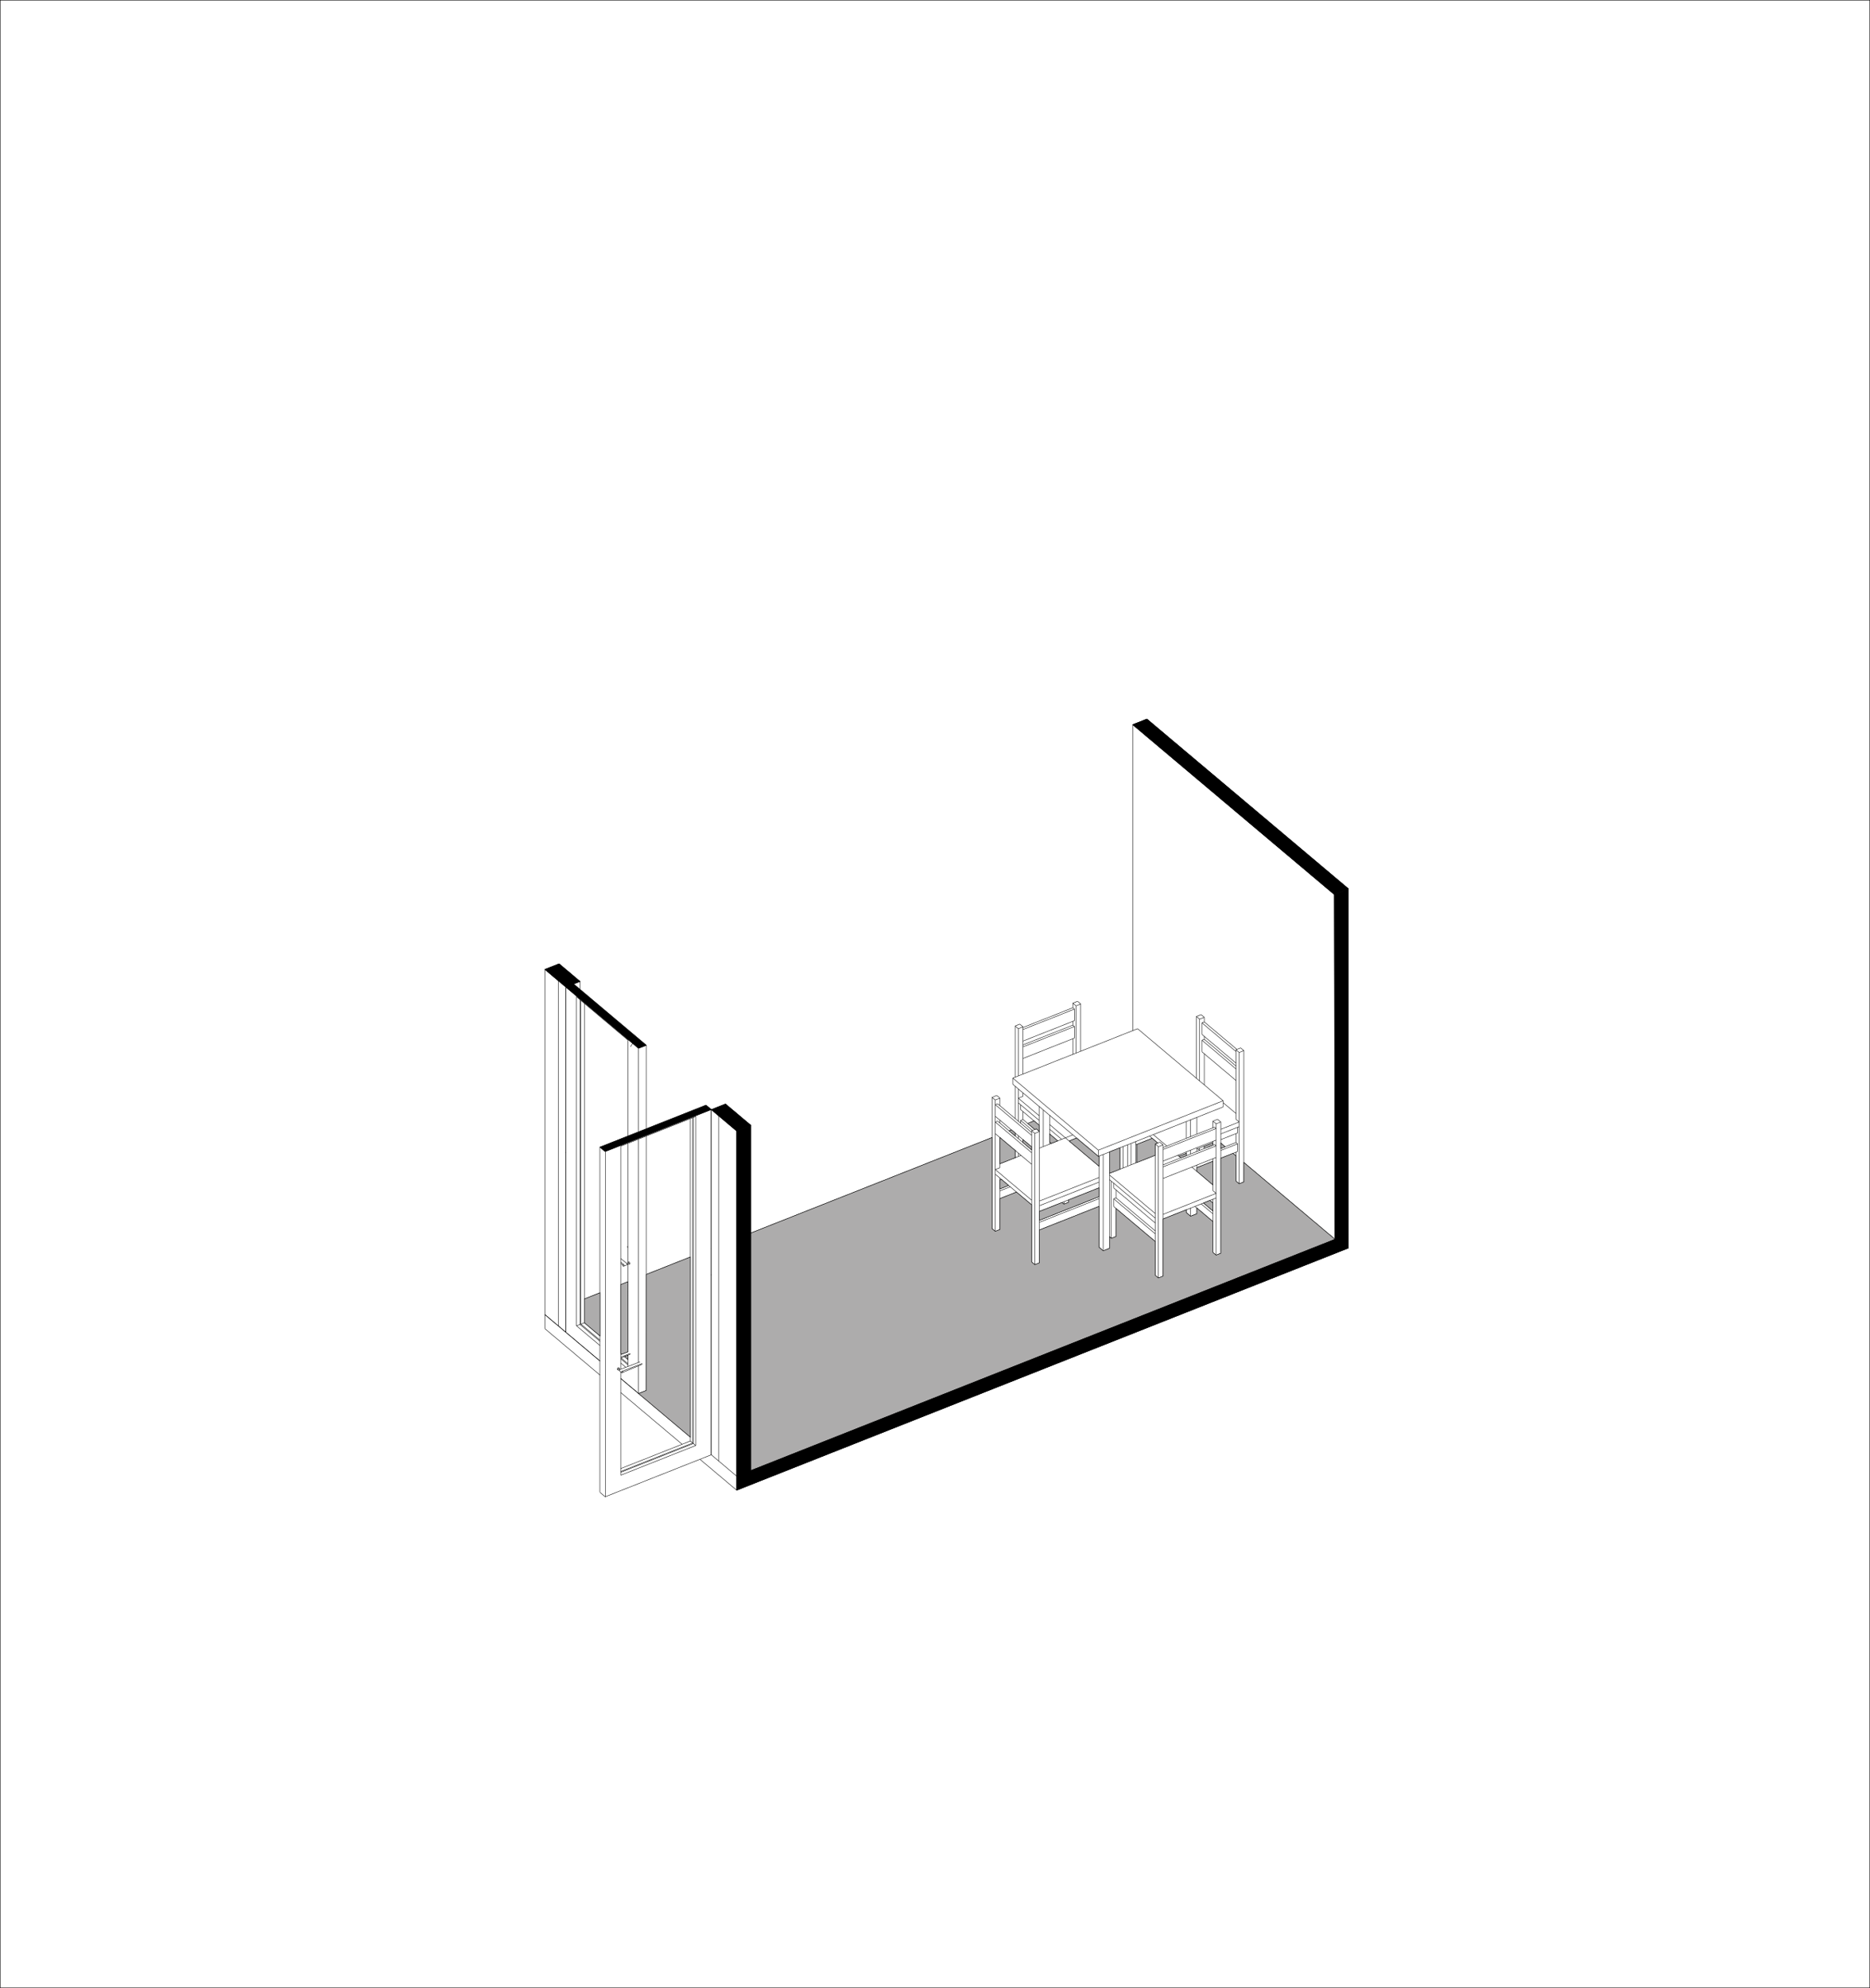 <?xml version="1.0" encoding="UTF-8"?> <svg xmlns="http://www.w3.org/2000/svg" id="Layer_2" data-name="Layer 2" viewBox="0 0 4248.01 4514.89"><defs><style> .cls-1 { fill: #000; } .cls-1, .cls-2, .cls-3 { stroke: #000; stroke-miterlimit: 10; } .cls-2 { fill: none; } .cls-4 { fill: #848484; fill-rule: evenodd; stroke-width: 0px; } .cls-3 { fill: #adacac; } </style></defs><g id="_0_Pen_No__4" data-name="0_Pen_No__4"><rect class="cls-2" x=".5" y=".5" width="4247.01" height="4513.89"></rect></g><g id="New_ARCHICAD_Doors_Pen_No__1" data-name="New_ARCHICAD Doors_Pen_No__1"><g id="LINE"><line class="cls-2" x1="2343.49" y1="2604.62" x2="2260.9" y2="2535.06"></line></g><g id="LINE-2" data-name="LINE"><line class="cls-2" x1="2343.49" y1="2578.32" x2="2260.9" y2="2508.75"></line></g><g id="LINE-3" data-name="LINE"><line class="cls-2" x1="2260.9" y1="2508.75" x2="2266.22" y2="2506.65"></line></g><g id="LINE-4" data-name="LINE"><line class="cls-2" x1="2266.22" y1="2506.65" x2="2343.49" y2="2571.73"></line></g><g id="LINE-5" data-name="LINE"><line class="cls-2" x1="2343.49" y1="2604.62" x2="2343.49" y2="2578.32"></line></g><g id="LINE-6" data-name="LINE"><line class="cls-2" x1="2260.9" y1="2535.06" x2="2260.9" y2="2508.75"></line></g><g id="LINE-7" data-name="LINE"><line class="cls-2" x1="2343.49" y1="2644.09" x2="2260.9" y2="2574.53"></line></g><g id="LINE-8" data-name="LINE"><line class="cls-2" x1="2343.49" y1="2617.78" x2="2260.9" y2="2548.22"></line></g><g id="LINE-9" data-name="LINE"><line class="cls-2" x1="2260.9" y1="2548.22" x2="2266.22" y2="2546.11"></line></g><g id="LINE-10" data-name="LINE"><line class="cls-2" x1="2266.22" y1="2546.11" x2="2343.49" y2="2611.2"></line></g><g id="LINE-11" data-name="LINE"><line class="cls-2" x1="2343.49" y1="2644.09" x2="2343.49" y2="2617.78"></line></g><g id="LINE-12" data-name="LINE"><line class="cls-2" x1="2260.9" y1="2574.53" x2="2260.9" y2="2548.22"></line></g><g id="LINE-13" data-name="LINE"><line class="cls-2" x1="2370.15" y1="2603.83" x2="2370.15" y2="2520.91"></line></g><g id="LINE-14" data-name="LINE"><line class="cls-2" x1="2384.33" y1="2598.22" x2="2384.33" y2="2532.85"></line></g><g id="LINE-15" data-name="LINE"><line class="cls-2" x1="2360.44" y1="2568.9" x2="2360.44" y2="2512.72"></line></g><g id="LINE-16" data-name="LINE"><line class="cls-2" x1="2440.76" y1="2318.03" x2="2323.92" y2="2364.27"></line></g><g id="LINE-17" data-name="LINE"><line class="cls-2" x1="2323.92" y1="2333.45" x2="2437.11" y2="2288.65"></line></g><g id="LINE-18" data-name="LINE"><line class="cls-2" x1="2437.11" y1="2288.65" x2="2440.76" y2="2291.72"></line></g><g id="LINE-19" data-name="LINE"><line class="cls-2" x1="2440.76" y1="2291.72" x2="2323.92" y2="2337.96"></line></g><g id="LINE-20" data-name="LINE"><line class="cls-2" x1="2440.76" y1="2318.03" x2="2440.76" y2="2291.72"></line></g><g id="LINE-21" data-name="LINE"><line class="cls-2" x1="2440.76" y1="2357.49" x2="2323.92" y2="2403.73"></line></g><g id="LINE-22" data-name="LINE"><line class="cls-2" x1="2323.92" y1="2372.91" x2="2437.11" y2="2328.11"></line></g><g id="LINE-23" data-name="LINE"><line class="cls-2" x1="2437.11" y1="2328.11" x2="2440.76" y2="2331.18"></line></g><g id="LINE-24" data-name="LINE"><line class="cls-2" x1="2440.76" y1="2331.18" x2="2323.92" y2="2377.43"></line></g><g id="LINE-25" data-name="LINE"><line class="cls-2" x1="2440.76" y1="2357.49" x2="2440.76" y2="2331.18"></line></g><g id="LINE-26" data-name="LINE"><line class="cls-2" x1="2496.47" y1="2697.68" x2="2361.41" y2="2751.13"></line></g><g id="LINE-27" data-name="LINE"><line class="cls-2" x1="2496.47" y1="2739.77" x2="2361.41" y2="2793.22"></line></g><g id="LINE-28" data-name="LINE"><line class="cls-2" x1="2361.41" y1="2771.17" x2="2496.47" y2="2717.72"></line></g><g id="LINE-29" data-name="LINE"><line class="cls-2" x1="2496.47" y1="2722.23" x2="2361.41" y2="2775.69"></line></g><g id="LINE-30" data-name="LINE"><line class="cls-2" x1="2271.53" y1="2679.94" x2="2275.07" y2="2678.54"></line></g><g id="LINE-31" data-name="LINE"><line class="cls-2" x1="2271.53" y1="2722.04" x2="2309.07" y2="2707.18"></line></g><g id="LINE-32" data-name="LINE"><line class="cls-2" x1="2271.53" y1="2704.5" x2="2294.9" y2="2695.25"></line></g><g id="LINE-33" data-name="LINE"><line class="cls-2" x1="2291.26" y1="2692.18" x2="2271.53" y2="2699.99"></line></g><g id="LINE-34" data-name="LINE"><line class="cls-2" x1="2496.47" y1="2684.65" x2="2361.41" y2="2738.1"></line></g><g id="LINE-35" data-name="LINE"><line class="cls-2" x1="2343.49" y1="2736.17" x2="2260.9" y2="2666.61"></line></g><g id="LINE-36" data-name="LINE"><line class="cls-2" x1="2260.9" y1="2656.09" x2="2271.53" y2="2651.88"></line></g><g id="LINE-37" data-name="LINE"><line class="cls-2" x1="2271.53" y1="2642.86" x2="2319.49" y2="2623.88"></line></g><g id="LINE-38" data-name="LINE"><line class="cls-2" x1="2361.41" y1="2607.29" x2="2420.17" y2="2584.03"></line></g><g id="LINE-39" data-name="LINE"><line class="cls-2" x1="2420.17" y1="2584.03" x2="2496.47" y2="2648.3"></line></g><g id="LINE-40" data-name="LINE"><line class="cls-2" x1="2496.47" y1="2674.13" x2="2361.41" y2="2727.58"></line></g><g id="LINE-41" data-name="LINE"><line class="cls-2" x1="2343.49" y1="2725.65" x2="2260.9" y2="2656.09"></line></g><g id="LINE-42" data-name="LINE"><line class="cls-2" x1="2260.9" y1="2666.61" x2="2260.9" y2="2656.09"></line></g><g id="LINE-43" data-name="LINE"><line class="cls-2" x1="2350.78" y1="2872.1" x2="2343.49" y2="2865.96"></line></g><g id="LINE-44" data-name="LINE"><line class="cls-2" x1="2361.41" y1="2867.89" x2="2350.78" y2="2872.1"></line></g><g id="LINE-45" data-name="LINE"><line class="cls-2" x1="2350.78" y1="2573.93" x2="2343.49" y2="2567.79"></line></g><g id="LINE-46" data-name="LINE"><line class="cls-2" x1="2343.49" y1="2567.79" x2="2354.12" y2="2563.58"></line></g><g id="LINE-47" data-name="LINE"><line class="cls-2" x1="2354.12" y1="2563.58" x2="2361.41" y2="2569.72"></line></g><g id="LINE-48" data-name="LINE"><line class="cls-2" x1="2361.41" y1="2569.72" x2="2350.78" y2="2573.93"></line></g><g id="LINE-49" data-name="LINE"><line class="cls-2" x1="2350.78" y1="2872.1" x2="2350.78" y2="2573.93"></line></g><g id="LINE-50" data-name="LINE"><line class="cls-2" x1="2343.49" y1="2865.96" x2="2343.49" y2="2736.17"></line></g><g id="LINE-51" data-name="LINE"><line class="cls-2" x1="2343.49" y1="2725.65" x2="2343.49" y2="2644.09"></line></g><g id="LINE-52" data-name="LINE"><line class="cls-2" x1="2343.49" y1="2617.78" x2="2343.49" y2="2604.62"></line></g><g id="LINE-53" data-name="LINE"><line class="cls-2" x1="2343.49" y1="2578.32" x2="2343.49" y2="2567.79"></line></g><g id="LINE-54" data-name="LINE"><line class="cls-2" x1="2343.49" y1="2736.17" x2="2343.49" y2="2725.65"></line></g><g id="LINE-55" data-name="LINE"><line class="cls-2" x1="2361.41" y1="2867.89" x2="2361.41" y2="2738.1"></line></g><g id="LINE-56" data-name="LINE"><line class="cls-2" x1="2361.41" y1="2727.58" x2="2361.41" y2="2569.72"></line></g><g id="LINE-57" data-name="LINE"><line class="cls-2" x1="2361.41" y1="2738.1" x2="2361.41" y2="2727.58"></line></g><g id="LINE-58" data-name="LINE"><line class="cls-2" x1="2253.61" y1="2790.26" x2="2260.9" y2="2796.4"></line></g><g id="LINE-59" data-name="LINE"><line class="cls-2" x1="2260.9" y1="2796.4" x2="2271.53" y2="2792.19"></line></g><g id="LINE-60" data-name="LINE"><line class="cls-2" x1="2253.61" y1="2492.09" x2="2260.9" y2="2498.23"></line></g><g id="LINE-61" data-name="LINE"><line class="cls-2" x1="2260.9" y1="2498.23" x2="2271.53" y2="2494.02"></line></g><g id="LINE-62" data-name="LINE"><line class="cls-2" x1="2271.53" y1="2494.02" x2="2264.25" y2="2487.88"></line></g><g id="LINE-63" data-name="LINE"><line class="cls-2" x1="2264.25" y1="2487.88" x2="2253.61" y2="2492.09"></line></g><g id="LINE-64" data-name="LINE"><line class="cls-2" x1="2253.61" y1="2790.26" x2="2253.61" y2="2492.09"></line></g><g id="LINE-65" data-name="LINE"><line class="cls-2" x1="2260.9" y1="2796.4" x2="2260.9" y2="2666.61"></line></g><g id="LINE-66" data-name="LINE"><line class="cls-2" x1="2260.9" y1="2656.09" x2="2260.9" y2="2574.53"></line></g><g id="LINE-67" data-name="LINE"><line class="cls-2" x1="2260.9" y1="2548.22" x2="2260.9" y2="2535.06"></line></g><g id="LINE-68" data-name="LINE"><line class="cls-2" x1="2260.9" y1="2508.75" x2="2260.9" y2="2498.23"></line></g><g id="LINE-69" data-name="LINE"><line class="cls-2" x1="2271.53" y1="2792.19" x2="2271.53" y2="2722.04"></line></g><g id="LINE-70" data-name="LINE"><line class="cls-2" x1="2271.53" y1="2704.5" x2="2271.53" y2="2679.94"></line></g><g id="LINE-71" data-name="LINE"><line class="cls-2" x1="2271.53" y1="2651.88" x2="2271.53" y2="2583.48"></line></g><g id="LINE-72" data-name="LINE"><line class="cls-2" x1="2271.53" y1="2550.59" x2="2271.53" y2="2544.02"></line></g><g id="LINE-73" data-name="LINE"><line class="cls-2" x1="2271.53" y1="2511.13" x2="2271.53" y2="2494.02"></line></g><g id="LINE-74" data-name="LINE"><line class="cls-2" x1="2271.53" y1="2722.04" x2="2271.53" y2="2704.5"></line></g><g id="LINE-75" data-name="LINE"><line class="cls-2" x1="2271.53" y1="2679.94" x2="2271.53" y2="2675.56"></line></g><g id="LINE-76" data-name="LINE"><line class="cls-2" x1="2412.38" y1="2730.96" x2="2416.82" y2="2734.69"></line></g><g id="LINE-77" data-name="LINE"><line class="cls-2" x1="2416.82" y1="2734.69" x2="2427.45" y2="2730.49"></line></g><g id="LINE-78" data-name="LINE"><line class="cls-2" x1="2416.82" y1="2734.69" x2="2416.82" y2="2729.2"></line></g><g id="LINE-79" data-name="LINE"><line class="cls-2" x1="2427.45" y1="2730.49" x2="2427.45" y2="2724.99"></line></g><g id="LINE-80" data-name="LINE"><line class="cls-2" x1="2506.19" y1="2840.67" x2="2520.36" y2="2835.06"></line></g><g id="LINE-81" data-name="LINE"><line class="cls-2" x1="2496.47" y1="2832.49" x2="2506.19" y2="2840.67"></line></g><g id="LINE-82" data-name="LINE"><line class="cls-2" x1="2506.19" y1="2840.67" x2="2506.19" y2="2621.68"></line></g><g id="LINE-83" data-name="LINE"><line class="cls-2" x1="2520.36" y1="2835.06" x2="2520.36" y2="2616.07"></line></g><g id="LINE-84" data-name="LINE"><line class="cls-2" x1="2496.47" y1="2832.49" x2="2496.47" y2="2625.53"></line></g><g id="LINE-85" data-name="LINE"><line class="cls-2" x1="2402.81" y1="2590.9" x2="2384.33" y2="2575.33"></line></g><g id="LINE-86" data-name="LINE"><line class="cls-2" x1="2360.44" y1="2555.21" x2="2318.6" y2="2519.97"></line></g><g id="LINE-87" data-name="LINE"><line class="cls-2" x1="2318.6" y1="2519.97" x2="2318.6" y2="2509.01"></line></g><g id="LINE-88" data-name="LINE"><line class="cls-2" x1="2318.6" y1="2544.53" x2="2323.92" y2="2542.42"></line></g><g id="LINE-89" data-name="LINE"><line class="cls-2" x1="2323.92" y1="2542.42" x2="2350.67" y2="2564.95"></line></g><g id="LINE-90" data-name="LINE"><line class="cls-2" x1="2384.33" y1="2593.31" x2="2388.29" y2="2596.65"></line></g><g id="LINE-91" data-name="LINE"><line class="cls-2" x1="2345.35" y1="2567.06" x2="2318.6" y2="2544.53"></line></g><g id="LINE-92" data-name="LINE"><line class="cls-2" x1="2318.6" y1="2550.77" x2="2318.6" y2="2544.53"></line></g><g id="LINE-93" data-name="LINE"><line class="cls-2" x1="2306.83" y1="2628.89" x2="2306" y2="2628.19"></line></g><g id="LINE-94" data-name="LINE"><line class="cls-2" x1="2306" y1="2330.02" x2="2316.63" y2="2325.81"></line></g><g id="LINE-95" data-name="LINE"><line class="cls-2" x1="2316.63" y1="2325.81" x2="2323.92" y2="2331.95"></line></g><g id="LINE-96" data-name="LINE"><line class="cls-2" x1="2323.92" y1="2331.95" x2="2313.28" y2="2336.16"></line></g><g id="LINE-97" data-name="LINE"><line class="cls-2" x1="2313.28" y1="2336.16" x2="2306" y2="2330.02"></line></g><g id="LINE-98" data-name="LINE"><line class="cls-2" x1="2306" y1="2628.19" x2="2306" y2="2612.51"></line></g><g id="LINE-99" data-name="LINE"><line class="cls-2" x1="2306" y1="2579.62" x2="2306" y2="2573.04"></line></g><g id="LINE-100" data-name="LINE"><line class="cls-2" x1="2306" y1="2540.15" x2="2306" y2="2466.87"></line></g><g id="LINE-101" data-name="LINE"><line class="cls-2" x1="2306" y1="2446.29" x2="2306" y2="2330.02"></line></g><g id="LINE-102" data-name="LINE"><line class="cls-2" x1="2323.92" y1="2594.71" x2="2323.92" y2="2588.14"></line></g><g id="LINE-103" data-name="LINE"><line class="cls-2" x1="2323.92" y1="2542.42" x2="2323.92" y2="2524.45"></line></g><g id="LINE-104" data-name="LINE"><line class="cls-2" x1="2323.92" y1="2489.8" x2="2323.92" y2="2481.96"></line></g><g id="LINE-105" data-name="LINE"><line class="cls-2" x1="2323.92" y1="2439.2" x2="2323.92" y2="2331.95"></line></g><g id="LINE-106" data-name="LINE"><line class="cls-2" x1="2313.28" y1="2626.33" x2="2313.28" y2="2618.65"></line></g><g id="LINE-107" data-name="LINE"><line class="cls-2" x1="2313.28" y1="2585.76" x2="2313.28" y2="2579.18"></line></g><g id="LINE-108" data-name="LINE"><line class="cls-2" x1="2313.28" y1="2546.29" x2="2313.28" y2="2504.54"></line></g><g id="LINE-109" data-name="LINE"><line class="cls-2" x1="2313.28" y1="2494.01" x2="2313.28" y2="2473.01"></line></g><g id="LINE-110" data-name="LINE"><line class="cls-2" x1="2313.28" y1="2443.41" x2="2313.28" y2="2336.16"></line></g><g id="LINE-111" data-name="LINE"><line class="cls-2" x1="2430.8" y1="2590.35" x2="2428.67" y2="2591.19"></line></g><g id="LINE-112" data-name="LINE"><line class="cls-2" x1="2430.8" y1="2592.99" x2="2430.8" y2="2590.35"></line></g><g id="LINE-113" data-name="LINE"><line class="cls-2" x1="2447.74" y1="2273.92" x2="2437.11" y2="2278.13"></line></g><g id="LINE-114" data-name="LINE"><line class="cls-2" x1="2437.11" y1="2278.13" x2="2444.4" y2="2284.26"></line></g><g id="LINE-115" data-name="LINE"><line class="cls-2" x1="2444.4" y1="2284.26" x2="2455.03" y2="2280.06"></line></g><g id="LINE-116" data-name="LINE"><line class="cls-2" x1="2455.03" y1="2280.06" x2="2447.74" y2="2273.92"></line></g><g id="LINE-117" data-name="LINE"><line class="cls-2" x1="2437.11" y1="2394.4" x2="2437.11" y2="2358.93"></line></g><g id="LINE-118" data-name="LINE"><line class="cls-2" x1="2437.11" y1="2328.11" x2="2437.11" y2="2319.47"></line></g><g id="LINE-119" data-name="LINE"><line class="cls-2" x1="2437.11" y1="2288.65" x2="2437.11" y2="2278.13"></line></g><g id="LINE-120" data-name="LINE"><line class="cls-2" x1="2444.4" y1="2391.52" x2="2444.4" y2="2284.26"></line></g><g id="LINE-121" data-name="LINE"><line class="cls-2" x1="2455.03" y1="2387.31" x2="2455.03" y2="2280.06"></line></g><g id="LINE-122" data-name="LINE"><line class="cls-2" x1="2543.99" y1="2655.32" x2="2543.99" y2="2606.72"></line></g><g id="LINE-123" data-name="LINE"><line class="cls-2" x1="2551.28" y1="2652.43" x2="2551.28" y2="2603.83"></line></g><g id="LINE-124" data-name="LINE"><line class="cls-2" x1="2582.77" y1="2639.97" x2="2582.77" y2="2598.86"></line></g><g id="LINE-125" data-name="LINE"><line class="cls-2" x1="2445.63" y1="2584.48" x2="2430.8" y2="2590.35"></line></g><g id="LINE-126" data-name="LINE"><line class="cls-2" x1="2411.67" y1="2587.4" x2="2384.33" y2="2564.37"></line></g><g id="LINE-127" data-name="LINE"><line class="cls-2" x1="2360.44" y1="2544.25" x2="2313.28" y2="2504.54"></line></g><g id="LINE-128" data-name="LINE"><line class="cls-2" x1="2437.13" y1="2577.32" x2="2420.17" y2="2584.03"></line></g><g id="LINE-129" data-name="LINE"><line class="cls-2" x1="2420.17" y1="2584.03" x2="2384.33" y2="2553.85"></line></g><g id="LINE-130" data-name="LINE"><line class="cls-2" x1="2360.44" y1="2533.73" x2="2313.28" y2="2494.01"></line></g><g id="LINE-131" data-name="LINE"><line class="cls-2" x1="2313.28" y1="2494.01" x2="2323.92" y2="2489.8"></line></g><g id="LINE-132" data-name="LINE"><line class="cls-2" x1="2313.28" y1="2504.54" x2="2313.28" y2="2494.01"></line></g><g id="LINE-133" data-name="LINE"><line class="cls-2" x1="2704.63" y1="2762.13" x2="2718.81" y2="2756.52"></line></g><g id="LINE-134" data-name="LINE"><line class="cls-2" x1="2694.91" y1="2753.95" x2="2704.63" y2="2762.13"></line></g><g id="LINE-135" data-name="LINE"><line class="cls-2" x1="2704.63" y1="2762.13" x2="2704.63" y2="2743.61"></line></g><g id="LINE-136" data-name="LINE"><line class="cls-2" x1="2704.63" y1="2620.71" x2="2704.63" y2="2612.06"></line></g><g id="LINE-137" data-name="LINE"><line class="cls-2" x1="2704.63" y1="2581.24" x2="2704.63" y2="2543.14"></line></g><g id="LINE-138" data-name="LINE"><line class="cls-2" x1="2718.81" y1="2756.52" x2="2718.81" y2="2743.4"></line></g><g id="LINE-139" data-name="LINE"><line class="cls-2" x1="2718.81" y1="2660.08" x2="2718.81" y2="2645.92"></line></g><g id="LINE-140" data-name="LINE"><line class="cls-2" x1="2718.81" y1="2615.1" x2="2718.81" y2="2606.45"></line></g><g id="LINE-141" data-name="LINE"><line class="cls-2" x1="2718.81" y1="2575.63" x2="2718.81" y2="2537.53"></line></g><g id="LINE-142" data-name="LINE"><line class="cls-2" x1="2694.91" y1="2753.95" x2="2694.91" y2="2747.45"></line></g><g id="LINE-143" data-name="LINE"><line class="cls-2" x1="2694.91" y1="2624.55" x2="2694.91" y2="2615.91"></line></g><g id="LINE-144" data-name="LINE"><line class="cls-2" x1="2694.91" y1="2585.09" x2="2694.91" y2="2546.99"></line></g><g id="LINE-145" data-name="LINE"><line class="cls-2" x1="2529.93" y1="2697.97" x2="2624.21" y2="2777.37"></line></g><g id="LINE-146" data-name="LINE"><line class="cls-2" x1="2529.93" y1="2697.97" x2="2529.93" y2="2687.01"></line></g><g id="LINE-147" data-name="LINE"><line class="cls-2" x1="2529.93" y1="2740.06" x2="2624.21" y2="2819.47"></line></g><g id="LINE-148" data-name="LINE"><line class="cls-2" x1="2624.21" y1="2795.35" x2="2535.25" y2="2720.42"></line></g><g id="LINE-149" data-name="LINE"><line class="cls-2" x1="2535.25" y1="2720.42" x2="2529.93" y2="2722.52"></line></g><g id="LINE-150" data-name="LINE"><line class="cls-2" x1="2529.93" y1="2722.52" x2="2624.21" y2="2801.93"></line></g><g id="LINE-151" data-name="LINE"><line class="cls-2" x1="2529.93" y1="2740.06" x2="2529.93" y2="2722.52"></line></g><g id="LINE-152" data-name="LINE"><line class="cls-2" x1="2755.33" y1="2732.06" x2="2748.45" y2="2726.27"></line></g><g id="LINE-153" data-name="LINE"><line class="cls-2" x1="2755.33" y1="2774.16" x2="2714.45" y2="2739.72"></line></g><g id="LINE-154" data-name="LINE"><line class="cls-2" x1="2755.33" y1="2756.62" x2="2728.61" y2="2734.12"></line></g><g id="LINE-155" data-name="LINE"><line class="cls-2" x1="2733.93" y1="2732.01" x2="2755.33" y2="2750.04"></line></g><g id="LINE-156" data-name="LINE"><line class="cls-2" x1="2642.13" y1="2636.8" x2="2762.62" y2="2589.11"></line></g><g id="LINE-157" data-name="LINE"><line class="cls-2" x1="2642.13" y1="2610.49" x2="2762.62" y2="2562.8"></line></g><g id="LINE-158" data-name="LINE"><line class="cls-2" x1="2762.62" y1="2562.8" x2="2758.97" y2="2559.74"></line></g><g id="LINE-159" data-name="LINE"><line class="cls-2" x1="2758.97" y1="2559.74" x2="2642.13" y2="2605.98"></line></g><g id="LINE-160" data-name="LINE"><line class="cls-2" x1="2642.13" y1="2636.8" x2="2642.13" y2="2610.49"></line></g><g id="LINE-161" data-name="LINE"><line class="cls-2" x1="2762.62" y1="2589.11" x2="2762.62" y2="2562.8"></line></g><g id="LINE-162" data-name="LINE"><line class="cls-2" x1="2642.13" y1="2676.26" x2="2762.62" y2="2628.58"></line></g><g id="LINE-163" data-name="LINE"><line class="cls-2" x1="2642.13" y1="2649.95" x2="2762.62" y2="2602.27"></line></g><g id="LINE-164" data-name="LINE"><line class="cls-2" x1="2762.62" y1="2602.27" x2="2758.97" y2="2599.2"></line></g><g id="LINE-165" data-name="LINE"><line class="cls-2" x1="2758.97" y1="2599.2" x2="2642.13" y2="2645.44"></line></g><g id="LINE-166" data-name="LINE"><line class="cls-2" x1="2642.13" y1="2676.26" x2="2642.13" y2="2649.95"></line></g><g id="LINE-167" data-name="LINE"><line class="cls-2" x1="2762.62" y1="2628.58" x2="2762.62" y2="2602.27"></line></g><g id="LINE-168" data-name="LINE"><line class="cls-2" x1="2524.62" y1="2682.53" x2="2624.21" y2="2766.41"></line></g><g id="LINE-169" data-name="LINE"><line class="cls-2" x1="2520.36" y1="2678.94" x2="2524.62" y2="2682.53"></line></g><g id="LINE-170" data-name="LINE"><line class="cls-2" x1="2642.13" y1="2768.34" x2="2762.62" y2="2720.66"></line></g><g id="LINE-171" data-name="LINE"><line class="cls-2" x1="2762.62" y1="2710.14" x2="2755.33" y2="2704"></line></g><g id="LINE-172" data-name="LINE"><line class="cls-2" x1="2755.33" y1="2690.84" x2="2707.37" y2="2650.44"></line></g><g id="LINE-173" data-name="LINE"><line class="cls-2" x1="2682.47" y1="2629.48" x2="2675.49" y2="2623.6"></line></g><g id="LINE-174" data-name="LINE"><line class="cls-2" x1="2624.21" y1="2623.57" x2="2520.36" y2="2664.67"></line></g><g id="LINE-175" data-name="LINE"><line class="cls-2" x1="2520.36" y1="2668.42" x2="2624.21" y2="2755.89"></line></g><g id="LINE-176" data-name="LINE"><line class="cls-2" x1="2642.13" y1="2757.82" x2="2762.62" y2="2710.14"></line></g><g id="LINE-177" data-name="LINE"><line class="cls-2" x1="2762.62" y1="2720.66" x2="2762.62" y2="2710.14"></line></g><g id="LINE-178" data-name="LINE"><line class="cls-2" x1="2631.5" y1="2902.34" x2="2642.13" y2="2898.14"></line></g><g id="LINE-179" data-name="LINE"><line class="cls-2" x1="2624.21" y1="2896.21" x2="2631.5" y2="2902.34"></line></g><g id="LINE-180" data-name="LINE"><line class="cls-2" x1="2631.5" y1="2604.17" x2="2642.13" y2="2599.96"></line></g><g id="LINE-181" data-name="LINE"><line class="cls-2" x1="2642.13" y1="2599.96" x2="2634.84" y2="2593.83"></line></g><g id="LINE-182" data-name="LINE"><line class="cls-2" x1="2634.84" y1="2593.83" x2="2624.21" y2="2598.03"></line></g><g id="LINE-183" data-name="LINE"><line class="cls-2" x1="2624.21" y1="2598.03" x2="2631.5" y2="2604.17"></line></g><g id="LINE-184" data-name="LINE"><line class="cls-2" x1="2631.5" y1="2902.34" x2="2631.5" y2="2604.17"></line></g><g id="LINE-185" data-name="LINE"><line class="cls-2" x1="2642.13" y1="2898.14" x2="2642.13" y2="2768.34"></line></g><g id="LINE-186" data-name="LINE"><line class="cls-2" x1="2642.13" y1="2757.82" x2="2642.13" y2="2676.26"></line></g><g id="LINE-187" data-name="LINE"><line class="cls-2" x1="2642.13" y1="2649.95" x2="2642.13" y2="2636.8"></line></g><g id="LINE-188" data-name="LINE"><line class="cls-2" x1="2642.13" y1="2610.49" x2="2642.13" y2="2599.96"></line></g><g id="LINE-189" data-name="LINE"><line class="cls-2" x1="2642.13" y1="2768.34" x2="2642.13" y2="2757.82"></line></g><g id="LINE-190" data-name="LINE"><line class="cls-2" x1="2624.21" y1="2896.21" x2="2624.21" y2="2766.41"></line></g><g id="LINE-191" data-name="LINE"><line class="cls-2" x1="2624.21" y1="2755.89" x2="2624.21" y2="2598.03"></line></g><g id="LINE-192" data-name="LINE"><line class="cls-2" x1="2624.21" y1="2766.41" x2="2624.21" y2="2755.89"></line></g><g id="LINE-193" data-name="LINE"><line class="cls-2" x1="2524.62" y1="2812.32" x2="2535.25" y2="2808.12"></line></g><g id="LINE-194" data-name="LINE"><line class="cls-2" x1="2520.36" y1="2808.74" x2="2524.62" y2="2812.32"></line></g><g id="LINE-195" data-name="LINE"><line class="cls-2" x1="2524.62" y1="2812.32" x2="2524.62" y2="2682.53"></line></g><g id="LINE-196" data-name="LINE"><line class="cls-2" x1="2535.25" y1="2808.12" x2="2535.25" y2="2744.54"></line></g><g id="LINE-197" data-name="LINE"><line class="cls-2" x1="2535.25" y1="2720.42" x2="2535.25" y2="2702.44"></line></g><g id="LINE-198" data-name="LINE"><line class="cls-2" x1="2773.25" y1="2846.25" x2="2762.62" y2="2850.45"></line></g><g id="LINE-199" data-name="LINE"><line class="cls-2" x1="2762.62" y1="2850.45" x2="2755.33" y2="2844.32"></line></g><g id="LINE-200" data-name="LINE"><line class="cls-2" x1="2773.25" y1="2548.07" x2="2762.62" y2="2552.28"></line></g><g id="LINE-201" data-name="LINE"><line class="cls-2" x1="2762.62" y1="2552.28" x2="2755.33" y2="2546.14"></line></g><g id="LINE-202" data-name="LINE"><line class="cls-2" x1="2755.33" y1="2546.14" x2="2765.96" y2="2541.94"></line></g><g id="LINE-203" data-name="LINE"><line class="cls-2" x1="2765.96" y1="2541.94" x2="2773.25" y2="2548.07"></line></g><g id="LINE-204" data-name="LINE"><line class="cls-2" x1="2773.25" y1="2846.25" x2="2773.25" y2="2548.07"></line></g><g id="LINE-205" data-name="LINE"><line class="cls-2" x1="2762.62" y1="2850.45" x2="2762.62" y2="2720.66"></line></g><g id="LINE-206" data-name="LINE"><line class="cls-2" x1="2762.62" y1="2710.14" x2="2762.62" y2="2628.58"></line></g><g id="LINE-207" data-name="LINE"><line class="cls-2" x1="2762.62" y1="2602.27" x2="2762.62" y2="2589.11"></line></g><g id="LINE-208" data-name="LINE"><line class="cls-2" x1="2762.62" y1="2562.8" x2="2762.62" y2="2552.28"></line></g><g id="LINE-209" data-name="LINE"><line class="cls-2" x1="2755.33" y1="2844.32" x2="2755.33" y2="2774.16"></line></g><g id="LINE-210" data-name="LINE"><line class="cls-2" x1="2755.33" y1="2756.62" x2="2755.33" y2="2732.06"></line></g><g id="LINE-211" data-name="LINE"><line class="cls-2" x1="2755.33" y1="2704" x2="2755.33" y2="2631.46"></line></g><g id="LINE-212" data-name="LINE"><line class="cls-2" x1="2755.33" y1="2600.64" x2="2755.33" y2="2592"></line></g><g id="LINE-213" data-name="LINE"><line class="cls-2" x1="2755.33" y1="2561.18" x2="2755.33" y2="2546.14"></line></g><g id="LINE-214" data-name="LINE"><line class="cls-2" x1="2755.33" y1="2774.16" x2="2755.33" y2="2756.62"></line></g><g id="LINE-215" data-name="LINE"><line class="cls-2" x1="2755.33" y1="2732.06" x2="2755.33" y2="2723.54"></line></g><g id="LINE-216" data-name="LINE"><line class="cls-2" x1="2495.04" y1="2626.09" x2="2778.53" y2="2513.9"></line></g><g id="LINE-217" data-name="LINE"><line class="cls-2" x1="2300.71" y1="2462.42" x2="2495.04" y2="2626.09"></line></g><g id="LINE-218" data-name="LINE"><line class="cls-2" x1="2495.04" y1="2612.06" x2="2778.53" y2="2499.86"></line></g><g id="LINE-219" data-name="LINE"><line class="cls-2" x1="2778.53" y1="2499.86" x2="2584.2" y2="2336.19"></line></g><g id="LINE-220" data-name="LINE"><line class="cls-2" x1="2584.2" y1="2336.19" x2="2300.71" y2="2448.39"></line></g><g id="LINE-221" data-name="LINE"><line class="cls-2" x1="2300.71" y1="2448.39" x2="2495.04" y2="2612.06"></line></g><g id="LINE-222" data-name="LINE"><line class="cls-2" x1="2495.04" y1="2626.09" x2="2495.04" y2="2612.06"></line></g><g id="LINE-223" data-name="LINE"><line class="cls-2" x1="2778.53" y1="2513.9" x2="2778.53" y2="2499.86"></line></g><g id="LINE-224" data-name="LINE"><line class="cls-2" x1="2300.71" y1="2462.42" x2="2300.71" y2="2448.39"></line></g><g id="LINE-225" data-name="LINE"><line class="cls-2" x1="2617.37" y1="2585.17" x2="2579.83" y2="2600.02"></line></g><g id="LINE-226" data-name="LINE"><line class="cls-2" x1="2678.1" y1="2625.79" x2="2694.91" y2="2619.14"></line></g><g id="LINE-227" data-name="LINE"><line class="cls-2" x1="2718.81" y1="2609.69" x2="2755.33" y2="2595.23"></line></g><g id="LINE-228" data-name="LINE"><line class="cls-2" x1="2773.25" y1="2588.14" x2="2811.35" y2="2573.06"></line></g><g id="LINE-229" data-name="LINE"><line class="cls-2" x1="2811.35" y1="2573.06" x2="2811.35" y2="2560.03"></line></g><g id="LINE-230" data-name="LINE"><line class="cls-2" x1="2718.81" y1="2651.78" x2="2755.33" y2="2637.33"></line></g><g id="LINE-231" data-name="LINE"><line class="cls-2" x1="2773.25" y1="2630.23" x2="2811.35" y2="2615.15"></line></g><g id="LINE-232" data-name="LINE"><line class="cls-2" x1="2811.35" y1="2597.61" x2="2807.71" y2="2594.54"></line></g><g id="LINE-233" data-name="LINE"><line class="cls-2" x1="2807.71" y1="2594.54" x2="2773.25" y2="2608.18"></line></g><g id="LINE-234" data-name="LINE"><line class="cls-2" x1="2773.25" y1="2612.69" x2="2811.35" y2="2597.61"></line></g><g id="LINE-235" data-name="LINE"><line class="cls-2" x1="2811.35" y1="2615.15" x2="2811.35" y2="2597.61"></line></g><g id="LINE-236" data-name="LINE"><line class="cls-2" x1="2815" y1="2558.59" x2="2773.25" y2="2575.11"></line></g><g id="LINE-237" data-name="LINE"><line class="cls-2" x1="2629.95" y1="2595.76" x2="2611.32" y2="2580.07"></line></g><g id="LINE-238" data-name="LINE"><line class="cls-2" x1="2807.71" y1="2541.93" x2="2815" y2="2548.06"></line></g><g id="LINE-239" data-name="LINE"><line class="cls-2" x1="2815" y1="2548.06" x2="2773.25" y2="2564.59"></line></g><g id="LINE-240" data-name="LINE"><line class="cls-2" x1="2650.6" y1="2602.63" x2="2619.82" y2="2576.71"></line></g><g id="LINE-241" data-name="LINE"><line class="cls-2" x1="2778.53" y1="2504.19" x2="2807.71" y2="2528.76"></line></g><g id="LINE-242" data-name="LINE"><line class="cls-2" x1="2815" y1="2558.59" x2="2815" y2="2548.06"></line></g><g id="LINE-243" data-name="LINE"><line class="cls-2" x1="2807.71" y1="2414.32" x2="2730.44" y2="2349.24"></line></g><g id="LINE-244" data-name="LINE"><line class="cls-2" x1="2735.75" y1="2320.82" x2="2809.84" y2="2383.23"></line></g><g id="LINE-245" data-name="LINE"><line class="cls-2" x1="2807.71" y1="2388.01" x2="2730.44" y2="2322.93"></line></g><g id="LINE-246" data-name="LINE"><line class="cls-2" x1="2730.44" y1="2322.93" x2="2735.75" y2="2320.82"></line></g><g id="LINE-247" data-name="LINE"><line class="cls-2" x1="2730.44" y1="2349.24" x2="2730.44" y2="2322.93"></line></g><g id="LINE-248" data-name="LINE"><line class="cls-2" x1="2807.71" y1="2453.79" x2="2730.44" y2="2388.7"></line></g><g id="LINE-249" data-name="LINE"><line class="cls-2" x1="2735.75" y1="2360.29" x2="2807.71" y2="2420.9"></line></g><g id="LINE-250" data-name="LINE"><line class="cls-2" x1="2807.71" y1="2427.48" x2="2730.44" y2="2362.39"></line></g><g id="LINE-251" data-name="LINE"><line class="cls-2" x1="2730.44" y1="2362.39" x2="2735.75" y2="2360.29"></line></g><g id="LINE-252" data-name="LINE"><line class="cls-2" x1="2730.44" y1="2388.7" x2="2730.44" y2="2362.39"></line></g><g id="LINE-253" data-name="LINE"><line class="cls-2" x1="2725.05" y1="2612.62" x2="2720.68" y2="2608.94"></line></g><g id="LINE-254" data-name="LINE"><line class="cls-2" x1="2728.46" y1="2304.16" x2="2735.75" y2="2310.3"></line></g><g id="LINE-255" data-name="LINE"><line class="cls-2" x1="2735.75" y1="2310.3" x2="2725.12" y2="2314.51"></line></g><g id="LINE-256" data-name="LINE"><line class="cls-2" x1="2725.12" y1="2314.51" x2="2717.83" y2="2308.37"></line></g><g id="LINE-257" data-name="LINE"><line class="cls-2" x1="2717.83" y1="2308.37" x2="2728.46" y2="2304.16"></line></g><g id="LINE-258" data-name="LINE"><line class="cls-2" x1="2735.75" y1="2608.39" x2="2735.75" y2="2602.98"></line></g><g id="LINE-259" data-name="LINE"><line class="cls-2" x1="2735.75" y1="2463.83" x2="2735.75" y2="2393.18"></line></g><g id="LINE-260" data-name="LINE"><line class="cls-2" x1="2735.75" y1="2360.29" x2="2735.75" y2="2353.71"></line></g><g id="LINE-261" data-name="LINE"><line class="cls-2" x1="2735.75" y1="2320.82" x2="2735.75" y2="2310.3"></line></g><g id="LINE-262" data-name="LINE"><line class="cls-2" x1="2725.12" y1="2612.6" x2="2725.12" y2="2607.19"></line></g><g id="LINE-263" data-name="LINE"><line class="cls-2" x1="2725.12" y1="2454.88" x2="2725.12" y2="2314.51"></line></g><g id="LINE-264" data-name="LINE"><line class="cls-2" x1="2717.83" y1="2448.74" x2="2717.83" y2="2308.37"></line></g><g id="LINE-265" data-name="LINE"><line class="cls-2" x1="2579.83" y1="2641.13" x2="2579.83" y2="2600.02"></line></g><g id="LINE-266" data-name="LINE"><line class="cls-2" x1="2579.83" y1="2600.02" x2="2579.83" y2="2592.54"></line></g><g id="LINE-267" data-name="LINE"><line class="cls-2" x1="2569.2" y1="2645.34" x2="2569.2" y2="2596.74"></line></g><g id="LINE-268" data-name="LINE"><line class="cls-2" x1="2561.91" y1="2648.23" x2="2561.91" y2="2599.63"></line></g><g id="LINE-269" data-name="LINE"><line class="cls-2" x1="2807.71" y1="2682.24" x2="2815" y2="2688.38"></line></g><g id="LINE-270" data-name="LINE"><line class="cls-2" x1="2815" y1="2688.38" x2="2825.63" y2="2684.17"></line></g><g id="LINE-271" data-name="LINE"><line class="cls-2" x1="2825.63" y1="2386" x2="2818.34" y2="2379.86"></line></g><g id="LINE-272" data-name="LINE"><line class="cls-2" x1="2818.34" y1="2379.86" x2="2807.71" y2="2384.07"></line></g><g id="LINE-273" data-name="LINE"><line class="cls-2" x1="2807.71" y1="2384.07" x2="2815" y2="2390.21"></line></g><g id="LINE-274" data-name="LINE"><line class="cls-2" x1="2815" y1="2390.21" x2="2825.63" y2="2386"></line></g><g id="LINE-275" data-name="LINE"><line class="cls-2" x1="2825.63" y1="2684.17" x2="2825.63" y2="2386"></line></g><g id="LINE-276" data-name="LINE"><line class="cls-2" x1="2807.71" y1="2682.24" x2="2807.71" y2="2616.59"></line></g><g id="LINE-277" data-name="LINE"><line class="cls-2" x1="2807.71" y1="2594.54" x2="2807.71" y2="2574.5"></line></g><g id="LINE-278" data-name="LINE"><line class="cls-2" x1="2807.71" y1="2541.93" x2="2807.71" y2="2384.07"></line></g><g id="LINE-279" data-name="LINE"><line class="cls-2" x1="2815" y1="2688.38" x2="2815" y2="2558.59"></line></g><g id="LINE-280" data-name="LINE"><line class="cls-2" x1="2815" y1="2548.06" x2="2815" y2="2390.21"></line></g><g id="LINE-281" data-name="LINE"><line class="cls-2" x1="1237.76" y1="3017.39" x2="1237.76" y2="2985.46"></line></g><g id="LINE-282" data-name="LINE"><line class="cls-2" x1="2349.05" y1="2545.62" x2="2334.53" y2="2551.37"></line></g><g id="LINE-283" data-name="LINE"><line class="cls-2" x1="2297.61" y1="2565.98" x2="2292.3" y2="2568.08"></line></g><g id="LINE-284" data-name="LINE"><line class="cls-2" x1="2253.61" y1="2583.39" x2="1705.71" y2="2800.25"></line></g><g id="LINE-285" data-name="LINE"><line class="cls-2" x1="1615.81" y1="2835.83" x2="1615.57" y2="2835.93"></line></g><g id="LINE-286" data-name="LINE"><line class="cls-2" x1="1568.23" y1="2854.67" x2="1468.1" y2="2894.3"></line></g><g id="LINE-287" data-name="LINE"><line class="cls-2" x1="1426.33" y1="2910.83" x2="1410.28" y2="2917.18"></line></g><g id="LINE-288" data-name="LINE"><line class="cls-2" x1="1362.94" y1="2935.92" x2="1327.45" y2="2949.97"></line></g><g id="LINE-289" data-name="LINE"><line class="cls-2" x1="1237.77" y1="2985.46" x2="1237.76" y2="2985.46"></line></g><g id="LINE-290" data-name="LINE"><line class="cls-2" x1="3063.15" y1="2834.33" x2="3063.15" y2="2802.4"></line></g><g id="LINE-291" data-name="LINE"><line class="cls-2" x1="1673.49" y1="3384.35" x2="3063.15" y2="2834.33"></line></g><g id="LINE-292" data-name="LINE"><line class="cls-2" x1="1237.76" y1="3017.39" x2="1362.94" y2="3122.81"></line></g><g id="LINE-293" data-name="LINE"><line class="cls-2" x1="1410.28" y1="3162.68" x2="1549.54" y2="3279.96"></line></g><g id="LINE-294" data-name="LINE"><line class="cls-2" x1="1590.02" y1="3314.06" x2="1673.49" y2="3384.35"></line></g><g id="LINE-295" data-name="LINE"><line class="cls-2" x1="1673.49" y1="3384.35" x2="1673.49" y2="3352.43"></line></g><g id="LINE-296" data-name="LINE"><line class="cls-2" x1="1237.76" y1="2985.46" x2="1362.94" y2="3090.89"></line></g><g id="LINE-297" data-name="LINE"><line class="cls-2" x1="1410.28" y1="3130.76" x2="1568.23" y2="3263.78"></line></g><g id="LINE-298" data-name="LINE"><line class="cls-2" x1="1615.57" y1="3303.65" x2="1615.81" y2="3303.85"></line></g><g id="LINE-299" data-name="LINE"><line class="cls-2" x1="1673.47" y1="3352.41" x2="1673.49" y2="3352.43"></line></g><g id="LINE-300" data-name="LINE"><line class="cls-2" x1="1673.49" y1="3352.43" x2="3063.15" y2="2802.4"></line></g><g id="HATCH"><polygon class="cls-4" points="1268.43 2227.38 1300.68 2214.61 1270.02 2188.79 1237.77 2201.55 1268.43 2227.38"></polygon></g><g id="HATCH-2" data-name="HATCH"><polygon class="cls-4" points="1705.71 2555.73 1665.06 2521.5 1632.81 2534.26 1673.47 2568.5 1705.71 2555.73"></polygon></g><g id="HATCH-3" data-name="HATCH"><polygon class="cls-4" points="2573.1 1645.68 3030.9 2031.26 3063.15 2018.49 2605.34 1632.92 2573.1 1645.68"></polygon></g><g id="LINE-301" data-name="LINE"><line class="cls-2" x1="1237.77" y1="2201.55" x2="1237.77" y2="2985.46"></line></g><g id="LINE-302" data-name="LINE"><line class="cls-2" x1="1237.77" y1="2985.46" x2="1268.43" y2="3011.29"></line></g><g id="LINE-303" data-name="LINE"><line class="cls-2" x1="1705.71" y1="3339.65" x2="1705.71" y2="2555.73"></line></g><g id="LINE-304" data-name="LINE"><line class="cls-2" x1="1673.47" y1="2568.5" x2="1673.47" y2="3352.41"></line></g><g id="LINE-305" data-name="LINE"><line class="cls-2" x1="1673.47" y1="3352.41" x2="1705.71" y2="3339.65"></line></g><g id="LINE-306" data-name="LINE"><line class="cls-2" x1="1632.81" y1="3318.17" x2="1673.47" y2="3352.41"></line></g><g id="LINE-307" data-name="LINE"><line class="cls-2" x1="3063.15" y1="2802.4" x2="3063.15" y2="2018.49"></line></g><g id="LINE-308" data-name="LINE"><line class="cls-2" x1="2573.1" y1="1645.68" x2="2573.1" y2="2340.58"></line></g><g id="LINE-309" data-name="LINE"><line class="cls-2" x1="2773.25" y1="2595.94" x2="2783.13" y2="2604.27"></line></g><g id="LINE-310" data-name="LINE"><line class="cls-2" x1="2800.94" y1="2619.27" x2="2807.71" y2="2624.97"></line></g><g id="LINE-311" data-name="LINE"><line class="cls-2" x1="2825.63" y1="2640.06" x2="3030.9" y2="2812.95"></line></g><g id="LINE-312" data-name="LINE"><line class="cls-2" x1="3032.69" y1="2032.04" x2="3032.69" y2="2813.73"></line></g><g id="LINE-313" data-name="LINE"><line class="cls-2" x1="1270.02" y1="2188.79" x2="1237.77" y2="2201.55"></line></g><g id="LINE-314" data-name="LINE"><line class="cls-2" x1="1237.77" y1="2201.55" x2="1268.43" y2="2227.38"></line></g><g id="LINE-315" data-name="LINE"><line class="cls-2" x1="1300.68" y1="2214.61" x2="1268.43" y2="2227.38"></line></g><g id="LINE-316" data-name="LINE"><line class="cls-2" x1="1270.02" y1="2188.79" x2="1300.68" y2="2214.61"></line></g><g id="LINE-317" data-name="LINE"><line class="cls-2" x1="1665.06" y1="2521.5" x2="1632.81" y2="2534.26"></line></g><g id="LINE-318" data-name="LINE"><line class="cls-2" x1="1632.81" y1="2534.26" x2="1673.47" y2="2568.5"></line></g><g id="LINE-319" data-name="LINE"><line class="cls-2" x1="1665.06" y1="2521.5" x2="1705.71" y2="2555.73"></line></g><g id="LINE-320" data-name="LINE"><line class="cls-2" x1="1705.71" y1="2555.73" x2="1673.47" y2="2568.5"></line></g><g id="LINE-321" data-name="LINE"><line class="cls-2" x1="2573.1" y1="1645.68" x2="3030.9" y2="2031.26"></line></g><g id="LINE-322" data-name="LINE"><line class="cls-2" x1="2605.34" y1="1632.92" x2="2573.1" y2="1645.68"></line></g><g id="LINE-323" data-name="LINE"><line class="cls-2" x1="2605.34" y1="1632.92" x2="3063.15" y2="2018.49"></line></g><g id="LINE-324" data-name="LINE"><line class="cls-2" x1="3063.15" y1="2018.49" x2="3030.9" y2="2031.26"></line></g><g id="LINE-325" data-name="LINE"><line class="cls-2" x1="1415.24" y1="2872.72" x2="1415.4" y2="2872.88"></line></g><g id="LINE-326" data-name="LINE"><line class="cls-2" x1="1415.4" y1="2872.88" x2="1415.56" y2="2873.07"></line></g><g id="LINE-327" data-name="LINE"><line class="cls-2" x1="1415.56" y1="2873.07" x2="1415.7" y2="2873.28"></line></g><g id="LINE-328" data-name="LINE"><line class="cls-2" x1="1415.7" y1="2873.28" x2="1415.83" y2="2873.53"></line></g><g id="LINE-329" data-name="LINE"><line class="cls-2" x1="1415.83" y1="2873.53" x2="1415.94" y2="2873.78"></line></g><g id="LINE-330" data-name="LINE"><line class="cls-2" x1="1415.94" y1="2873.78" x2="1416.03" y2="2874.05"></line></g><g id="LINE-331" data-name="LINE"><line class="cls-2" x1="1416.03" y1="2874.05" x2="1416.1" y2="2874.31"></line></g><g id="LINE-332" data-name="LINE"><line class="cls-2" x1="1416.1" y1="2874.31" x2="1416.14" y2="2874.57"></line></g><g id="LINE-333" data-name="LINE"><line class="cls-2" x1="1416.14" y1="2874.57" x2="1416.15" y2="2874.81"></line></g><g id="LINE-334" data-name="LINE"><line class="cls-2" x1="1416.15" y1="2874.81" x2="1416.14" y2="2875.02"></line></g><g id="LINE-335" data-name="LINE"><line class="cls-2" x1="1416.14" y1="2875.02" x2="1416.1" y2="2875.21"></line></g><g id="LINE-336" data-name="LINE"><line class="cls-2" x1="1416.1" y1="2875.21" x2="1416.03" y2="2875.36"></line></g><g id="LINE-337" data-name="LINE"><line class="cls-2" x1="1416.03" y1="2875.36" x2="1415.94" y2="2875.47"></line></g><g id="LINE-338" data-name="LINE"><line class="cls-2" x1="1415.94" y1="2875.47" x2="1415.83" y2="2875.54"></line></g><g id="LINE-339" data-name="LINE"><line class="cls-2" x1="1415.83" y1="2875.54" x2="1415.7" y2="2875.56"></line></g><g id="LINE-340" data-name="LINE"><line class="cls-2" x1="1415.7" y1="2875.56" x2="1415.56" y2="2875.54"></line></g><g id="LINE-341" data-name="LINE"><line class="cls-2" x1="1415.56" y1="2875.54" x2="1415.4" y2="2875.47"></line></g><g id="LINE-342" data-name="LINE"><line class="cls-2" x1="1415.4" y1="2875.47" x2="1415.24" y2="2875.36"></line></g><g id="LINE-343" data-name="LINE"><line class="cls-2" x1="1415.24" y1="2875.36" x2="1415.09" y2="2875.2"></line></g><g id="LINE-344" data-name="LINE"><line class="cls-2" x1="1415.09" y1="2875.2" x2="1414.93" y2="2875.01"></line></g><g id="LINE-345" data-name="LINE"><line class="cls-2" x1="1414.93" y1="2875.01" x2="1414.79" y2="2874.8"></line></g><g id="LINE-346" data-name="LINE"><line class="cls-2" x1="1414.79" y1="2874.8" x2="1414.66" y2="2874.55"></line></g><g id="LINE-347" data-name="LINE"><line class="cls-2" x1="1414.66" y1="2874.55" x2="1414.55" y2="2874.3"></line></g><g id="LINE-348" data-name="LINE"><line class="cls-2" x1="1414.55" y1="2874.3" x2="1414.45" y2="2874.03"></line></g><g id="LINE-349" data-name="LINE"><line class="cls-2" x1="1414.45" y1="2874.03" x2="1414.39" y2="2873.77"></line></g><g id="LINE-350" data-name="LINE"><line class="cls-2" x1="1414.39" y1="2873.77" x2="1414.35" y2="2873.51"></line></g><g id="LINE-351" data-name="LINE"><line class="cls-2" x1="1414.35" y1="2873.51" x2="1414.33" y2="2873.27"></line></g><g id="LINE-352" data-name="LINE"><line class="cls-2" x1="1414.33" y1="2873.27" x2="1414.35" y2="2873.06"></line></g><g id="LINE-353" data-name="LINE"><line class="cls-2" x1="1414.35" y1="2873.06" x2="1414.39" y2="2872.87"></line></g><g id="LINE-354" data-name="LINE"><line class="cls-2" x1="1414.39" y1="2872.87" x2="1414.45" y2="2872.72"></line></g><g id="LINE-355" data-name="LINE"><line class="cls-2" x1="1414.45" y1="2872.72" x2="1414.55" y2="2872.61"></line></g><g id="LINE-356" data-name="LINE"><line class="cls-2" x1="1414.55" y1="2872.61" x2="1414.66" y2="2872.54"></line></g><g id="LINE-357" data-name="LINE"><line class="cls-2" x1="1414.66" y1="2872.54" x2="1414.79" y2="2872.52"></line></g><g id="LINE-358" data-name="LINE"><line class="cls-2" x1="1414.79" y1="2872.52" x2="1414.93" y2="2872.54"></line></g><g id="LINE-359" data-name="LINE"><line class="cls-2" x1="1414.93" y1="2872.54" x2="1415.09" y2="2872.61"></line></g><g id="LINE-360" data-name="LINE"><line class="cls-2" x1="1415.09" y1="2872.61" x2="1415.24" y2="2872.72"></line></g><g id="LINE-361" data-name="LINE"><line class="cls-2" x1="1416.84" y1="2871.83" x2="1417.03" y2="2872.01"></line></g><g id="LINE-362" data-name="LINE"><line class="cls-2" x1="1417.03" y1="2872.01" x2="1417.21" y2="2872.24"></line></g><g id="LINE-363" data-name="LINE"><line class="cls-2" x1="1417.21" y1="2872.24" x2="1417.38" y2="2872.5"></line></g><g id="LINE-364" data-name="LINE"><line class="cls-2" x1="1417.38" y1="2872.5" x2="1417.54" y2="2872.79"></line></g><g id="LINE-365" data-name="LINE"><line class="cls-2" x1="1417.54" y1="2872.79" x2="1417.68" y2="2873.1"></line></g><g id="LINE-366" data-name="LINE"><line class="cls-2" x1="1417.68" y1="2873.1" x2="1417.78" y2="2873.42"></line></g><g id="LINE-367" data-name="LINE"><line class="cls-2" x1="1417.78" y1="2873.42" x2="1417.87" y2="2873.73"></line></g><g id="LINE-368" data-name="LINE"><line class="cls-2" x1="1417.87" y1="2873.73" x2="1417.91" y2="2874.04"></line></g><g id="LINE-369" data-name="LINE"><line class="cls-2" x1="1417.91" y1="2874.04" x2="1417.93" y2="2874.33"></line></g><g id="LINE-370" data-name="LINE"><line class="cls-2" x1="1417.93" y1="2874.33" x2="1417.91" y2="2874.59"></line></g><g id="LINE-371" data-name="LINE"><line class="cls-2" x1="1417.91" y1="2874.59" x2="1417.87" y2="2874.81"></line></g><g id="LINE-372" data-name="LINE"><line class="cls-2" x1="1417.87" y1="2874.81" x2="1417.78" y2="2875"></line></g><g id="LINE-373" data-name="LINE"><line class="cls-2" x1="1417.78" y1="2875" x2="1417.68" y2="2875.13"></line></g><g id="LINE-374" data-name="LINE"><line class="cls-2" x1="1417.68" y1="2875.13" x2="1417.54" y2="2875.21"></line></g><g id="LINE-375" data-name="LINE"><line class="cls-2" x1="1416" y1="2871.69" x2="1416.14" y2="2871.61"></line></g><g id="LINE-376" data-name="LINE"><line class="cls-2" x1="1416.14" y1="2871.61" x2="1416.29" y2="2871.58"></line></g><g id="LINE-377" data-name="LINE"><line class="cls-2" x1="1416.29" y1="2871.58" x2="1416.46" y2="2871.61"></line></g><g id="LINE-378" data-name="LINE"><line class="cls-2" x1="1416.46" y1="2871.61" x2="1416.65" y2="2871.69"></line></g><g id="LINE-379" data-name="LINE"><line class="cls-2" x1="1416.65" y1="2871.69" x2="1416.84" y2="2871.83"></line></g><g id="LINE-380" data-name="LINE"><line class="cls-2" x1="1423.57" y1="2869.17" x2="1423.76" y2="2869.35"></line></g><g id="LINE-381" data-name="LINE"><line class="cls-2" x1="1423.76" y1="2869.35" x2="1423.94" y2="2869.58"></line></g><g id="LINE-382" data-name="LINE"><line class="cls-2" x1="1423.94" y1="2869.58" x2="1424.12" y2="2869.84"></line></g><g id="LINE-383" data-name="LINE"><line class="cls-2" x1="1424.12" y1="2869.84" x2="1424.27" y2="2870.13"></line></g><g id="LINE-384" data-name="LINE"><line class="cls-2" x1="1424.27" y1="2870.13" x2="1424.41" y2="2870.44"></line></g><g id="LINE-385" data-name="LINE"><line class="cls-2" x1="1424.41" y1="2870.44" x2="1424.52" y2="2870.75"></line></g><g id="LINE-386" data-name="LINE"><line class="cls-2" x1="1424.52" y1="2870.75" x2="1424.6" y2="2871.07"></line></g><g id="LINE-387" data-name="LINE"><line class="cls-2" x1="1424.6" y1="2871.07" x2="1424.65" y2="2871.38"></line></g><g id="LINE-388" data-name="LINE"><line class="cls-2" x1="1424.65" y1="2871.38" x2="1424.66" y2="2871.67"></line></g><g id="LINE-389" data-name="LINE"><line class="cls-2" x1="1424.66" y1="2871.67" x2="1424.65" y2="2871.93"></line></g><g id="LINE-390" data-name="LINE"><line class="cls-2" x1="1424.65" y1="2871.93" x2="1424.6" y2="2872.15"></line></g><g id="LINE-391" data-name="LINE"><line class="cls-2" x1="1424.6" y1="2872.15" x2="1424.52" y2="2872.33"></line></g><g id="LINE-392" data-name="LINE"><line class="cls-2" x1="1424.52" y1="2872.33" x2="1424.41" y2="2872.46"></line></g><g id="LINE-393" data-name="LINE"><line class="cls-2" x1="1424.41" y1="2872.46" x2="1424.27" y2="2872.55"></line></g><g id="LINE-394" data-name="LINE"><line class="cls-2" x1="1424.33" y1="2869.39" x2="1424.46" y2="2869.51"></line></g><g id="LINE-395" data-name="LINE"><line class="cls-2" x1="1424.46" y1="2869.51" x2="1424.58" y2="2869.66"></line></g><g id="LINE-396" data-name="LINE"><line class="cls-2" x1="1424.58" y1="2869.66" x2="1424.7" y2="2869.84"></line></g><g id="LINE-397" data-name="LINE"><line class="cls-2" x1="1424.7" y1="2869.84" x2="1424.8" y2="2870.03"></line></g><g id="LINE-398" data-name="LINE"><line class="cls-2" x1="1424.8" y1="2870.03" x2="1424.89" y2="2870.24"></line></g><g id="LINE-399" data-name="LINE"><line class="cls-2" x1="1424.89" y1="2870.24" x2="1424.96" y2="2870.45"></line></g><g id="LINE-400" data-name="LINE"><line class="cls-2" x1="1424.96" y1="2870.45" x2="1425.02" y2="2870.66"></line></g><g id="LINE-401" data-name="LINE"><line class="cls-2" x1="1425.02" y1="2870.66" x2="1425.05" y2="2870.86"></line></g><g id="LINE-402" data-name="LINE"><line class="cls-2" x1="1425.05" y1="2870.86" x2="1425.06" y2="2871.06"></line></g><g id="LINE-403" data-name="LINE"><line class="cls-2" x1="1425.06" y1="2871.06" x2="1425.05" y2="2871.23"></line></g><g id="LINE-404" data-name="LINE"><line class="cls-2" x1="1425.05" y1="2871.23" x2="1425.02" y2="2871.38"></line></g><g id="LINE-405" data-name="LINE"><line class="cls-2" x1="1425.02" y1="2871.38" x2="1424.96" y2="2871.5"></line></g><g id="LINE-406" data-name="LINE"><line class="cls-2" x1="1424.08" y1="2869.24" x2="1424.21" y2="2869.3"></line></g><g id="LINE-407" data-name="LINE"><line class="cls-2" x1="1424.21" y1="2869.3" x2="1424.33" y2="2869.39"></line></g><g id="LINE-408" data-name="LINE"><line class="cls-2" x1="1427.38" y1="2868.18" x2="1427.51" y2="2868.31"></line></g><g id="LINE-409" data-name="LINE"><line class="cls-2" x1="1427.51" y1="2868.31" x2="1427.63" y2="2868.46"></line></g><g id="LINE-410" data-name="LINE"><line class="cls-2" x1="1427.63" y1="2868.46" x2="1427.74" y2="2868.63"></line></g><g id="LINE-411" data-name="LINE"><line class="cls-2" x1="1427.74" y1="2868.63" x2="1427.85" y2="2868.83"></line></g><g id="LINE-412" data-name="LINE"><line class="cls-2" x1="1427.85" y1="2868.83" x2="1427.94" y2="2869.03"></line></g><g id="LINE-413" data-name="LINE"><line class="cls-2" x1="1427.94" y1="2869.03" x2="1428.01" y2="2869.24"></line></g><g id="LINE-414" data-name="LINE"><line class="cls-2" x1="1428.01" y1="2869.24" x2="1428.07" y2="2869.45"></line></g><g id="LINE-415" data-name="LINE"><line class="cls-2" x1="1428.07" y1="2869.45" x2="1428.1" y2="2869.66"></line></g><g id="LINE-416" data-name="LINE"><line class="cls-2" x1="1428.1" y1="2869.66" x2="1428.11" y2="2869.85"></line></g><g id="LINE-417" data-name="LINE"><line class="cls-2" x1="1428.11" y1="2869.85" x2="1428.1" y2="2870.02"></line></g><g id="LINE-418" data-name="LINE"><line class="cls-2" x1="1428.1" y1="2870.02" x2="1428.07" y2="2870.17"></line></g><g id="LINE-419" data-name="LINE"><line class="cls-2" x1="1428.07" y1="2870.17" x2="1428.01" y2="2870.29"></line></g><g id="LINE-420" data-name="LINE"><line class="cls-2" x1="1428.01" y1="2870.29" x2="1427.94" y2="2870.38"></line></g><g id="LINE-421" data-name="LINE"><line class="cls-2" x1="1427.94" y1="2870.38" x2="1427.85" y2="2870.44"></line></g><g id="LINE-422" data-name="LINE"><line class="cls-2" x1="1426.91" y1="2868.04" x2="1427.02" y2="2868.02"></line></g><g id="LINE-423" data-name="LINE"><line class="cls-2" x1="1427.02" y1="2868.02" x2="1427.13" y2="2868.04"></line></g><g id="LINE-424" data-name="LINE"><line class="cls-2" x1="1427.13" y1="2868.04" x2="1427.25" y2="2868.09"></line></g><g id="LINE-425" data-name="LINE"><line class="cls-2" x1="1427.25" y1="2868.09" x2="1427.38" y2="2868.18"></line></g><g id="LINE-426" data-name="LINE"><line class="cls-2" x1="1428.14" y1="2866.83" x2="1428.4" y2="2867.08"></line></g><g id="LINE-427" data-name="LINE"><line class="cls-2" x1="1428.4" y1="2867.08" x2="1428.64" y2="2867.38"></line></g><g id="LINE-428" data-name="LINE"><line class="cls-2" x1="1428.64" y1="2867.38" x2="1428.87" y2="2867.73"></line></g><g id="LINE-429" data-name="LINE"><line class="cls-2" x1="1428.87" y1="2867.73" x2="1429.08" y2="2868.11"></line></g><g id="LINE-430" data-name="LINE"><line class="cls-2" x1="1429.08" y1="2868.11" x2="1429.26" y2="2868.52"></line></g><g id="LINE-431" data-name="LINE"><line class="cls-2" x1="1429.26" y1="2868.52" x2="1429.4" y2="2868.95"></line></g><g id="LINE-432" data-name="LINE"><line class="cls-2" x1="1429.4" y1="2868.95" x2="1429.51" y2="2869.37"></line></g><g id="LINE-433" data-name="LINE"><line class="cls-2" x1="1429.51" y1="2869.37" x2="1429.58" y2="2869.78"></line></g><g id="LINE-434" data-name="LINE"><line class="cls-2" x1="1429.58" y1="2869.78" x2="1429.6" y2="2870.16"></line></g><g id="LINE-435" data-name="LINE"><line class="cls-2" x1="1429.6" y1="2870.16" x2="1429.58" y2="2870.51"></line></g><g id="LINE-436" data-name="LINE"><line class="cls-2" x1="1429.58" y1="2870.51" x2="1429.51" y2="2870.81"></line></g><g id="LINE-437" data-name="LINE"><line class="cls-2" x1="1429.51" y1="2870.81" x2="1429.4" y2="2871.05"></line></g><g id="LINE-438" data-name="LINE"><line class="cls-2" x1="1429.4" y1="2871.05" x2="1429.26" y2="2871.23"></line></g><g id="LINE-439" data-name="LINE"><line class="cls-2" x1="1429.26" y1="2871.23" x2="1429.08" y2="2871.34"></line></g><g id="LINE-440" data-name="LINE"><line class="cls-2" x1="1429.08" y1="2871.34" x2="1428.87" y2="2871.37"></line></g><g id="LINE-441" data-name="LINE"><line class="cls-2" x1="1428.87" y1="2871.37" x2="1428.64" y2="2871.33"></line></g><g id="LINE-442" data-name="LINE"><line class="cls-2" x1="1428.64" y1="2871.33" x2="1428.4" y2="2871.22"></line></g><g id="LINE-443" data-name="LINE"><line class="cls-2" x1="1428.4" y1="2871.22" x2="1428.14" y2="2871.04"></line></g><g id="LINE-444" data-name="LINE"><line class="cls-2" x1="1428.14" y1="2871.04" x2="1427.89" y2="2870.79"></line></g><g id="LINE-445" data-name="LINE"><line class="cls-2" x1="1426.68" y1="2867.71" x2="1426.71" y2="2867.36"></line></g><g id="LINE-446" data-name="LINE"><line class="cls-2" x1="1426.71" y1="2867.36" x2="1426.77" y2="2867.06"></line></g><g id="LINE-447" data-name="LINE"><line class="cls-2" x1="1426.77" y1="2867.06" x2="1426.88" y2="2866.82"></line></g><g id="LINE-448" data-name="LINE"><line class="cls-2" x1="1426.88" y1="2866.82" x2="1427.03" y2="2866.64"></line></g><g id="LINE-449" data-name="LINE"><line class="cls-2" x1="1427.03" y1="2866.64" x2="1427.21" y2="2866.53"></line></g><g id="LINE-450" data-name="LINE"><line class="cls-2" x1="1427.21" y1="2866.53" x2="1427.41" y2="2866.5"></line></g><g id="LINE-451" data-name="LINE"><line class="cls-2" x1="1427.41" y1="2866.5" x2="1427.64" y2="2866.54"></line></g><g id="LINE-452" data-name="LINE"><line class="cls-2" x1="1427.64" y1="2866.54" x2="1427.89" y2="2866.65"></line></g><g id="LINE-453" data-name="LINE"><line class="cls-2" x1="1427.89" y1="2866.65" x2="1428.14" y2="2866.83"></line></g><g id="LINE-454" data-name="LINE"><line class="cls-2" x1="1429.67" y1="2866.23" x2="1429.92" y2="2866.47"></line></g><g id="LINE-455" data-name="LINE"><line class="cls-2" x1="1429.92" y1="2866.47" x2="1430.16" y2="2866.77"></line></g><g id="LINE-456" data-name="LINE"><line class="cls-2" x1="1430.16" y1="2866.77" x2="1430.39" y2="2867.12"></line></g><g id="LINE-457" data-name="LINE"><line class="cls-2" x1="1430.39" y1="2867.12" x2="1430.6" y2="2867.51"></line></g><g id="LINE-458" data-name="LINE"><line class="cls-2" x1="1430.6" y1="2867.51" x2="1430.78" y2="2867.92"></line></g><g id="LINE-459" data-name="LINE"><line class="cls-2" x1="1430.78" y1="2867.92" x2="1430.93" y2="2868.34"></line></g><g id="LINE-460" data-name="LINE"><line class="cls-2" x1="1430.93" y1="2868.34" x2="1431.04" y2="2868.77"></line></g><g id="LINE-461" data-name="LINE"><line class="cls-2" x1="1431.04" y1="2868.77" x2="1431.1" y2="2869.18"></line></g><g id="LINE-462" data-name="LINE"><line class="cls-2" x1="1431.1" y1="2869.18" x2="1431.12" y2="2869.56"></line></g><g id="LINE-463" data-name="LINE"><line class="cls-2" x1="1431.12" y1="2869.56" x2="1431.1" y2="2869.91"></line></g><g id="LINE-464" data-name="LINE"><line class="cls-2" x1="1431.1" y1="2869.91" x2="1431.04" y2="2870.21"></line></g><g id="LINE-465" data-name="LINE"><line class="cls-2" x1="1431.04" y1="2870.21" x2="1430.93" y2="2870.45"></line></g><g id="LINE-466" data-name="LINE"><line class="cls-2" x1="1430.93" y1="2870.45" x2="1430.78" y2="2870.63"></line></g><g id="LINE-467" data-name="LINE"><line class="cls-2" x1="1430.78" y1="2870.63" x2="1430.6" y2="2870.73"></line></g><g id="LINE-468" data-name="LINE"><line class="cls-2" x1="1428.73" y1="2865.93" x2="1428.94" y2="2865.9"></line></g><g id="LINE-469" data-name="LINE"><line class="cls-2" x1="1428.94" y1="2865.9" x2="1429.17" y2="2865.93"></line></g><g id="LINE-470" data-name="LINE"><line class="cls-2" x1="1429.17" y1="2865.93" x2="1429.41" y2="2866.05"></line></g><g id="LINE-471" data-name="LINE"><line class="cls-2" x1="1429.41" y1="2866.05" x2="1429.67" y2="2866.23"></line></g><g id="LINE-472" data-name="LINE"><line class="cls-2" x1="1424.52" y1="2872.33" x2="1424.96" y2="2871.5"></line></g><g id="LINE-473" data-name="LINE"><line class="cls-2" x1="1415.83" y1="2875.54" x2="1417.54" y2="2875.21"></line></g><g id="LINE-474" data-name="LINE"><line class="cls-2" x1="1417.54" y1="2875.21" x2="1424.27" y2="2872.55"></line></g><g id="LINE-475" data-name="LINE"><line class="cls-2" x1="1424.91" y1="2871.6" x2="1427.85" y2="2870.44"></line></g><g id="LINE-476" data-name="LINE"><line class="cls-2" x1="1429.08" y1="2871.34" x2="1430.6" y2="2870.73"></line></g><g id="LINE-477" data-name="LINE"><line class="cls-2" x1="1427.62" y1="2870.53" x2="1427.89" y2="2870.79"></line></g><g id="LINE-478" data-name="LINE"><line class="cls-2" x1="1426.67" y1="2868.13" x2="1426.68" y2="2867.71"></line></g><g id="LINE-479" data-name="LINE"><line class="cls-2" x1="1414.66" y1="2872.54" x2="1416" y2="2871.69"></line></g><g id="LINE-480" data-name="LINE"><line class="cls-2" x1="1423.96" y1="2869.2" x2="1426.91" y2="2868.04"></line></g><g id="LINE-481" data-name="LINE"><line class="cls-2" x1="1427.21" y1="2866.53" x2="1428.73" y2="2865.93"></line></g><g id="LINE-482" data-name="LINE"><line class="cls-2" x1="1423.39" y1="2869.01" x2="1424.08" y2="2869.24"></line></g><g id="LINE-483" data-name="LINE"><line class="cls-2" x1="1423.57" y1="2869.17" x2="1422.48" y2="2868.25"></line></g><g id="LINE-484" data-name="LINE"><line class="cls-2" x1="1422.48" y1="2868.25" x2="1410.28" y2="2858.26"></line></g><g id="LINE-485" data-name="LINE"><line class="cls-2" x1="1416.84" y1="2871.83" x2="1415.74" y2="2870.91"></line></g><g id="LINE-486" data-name="LINE"><line class="cls-2" x1="1415.74" y1="2870.91" x2="1410.28" y2="2866.44"></line></g><g id="LINE-487" data-name="LINE"><line class="cls-2" x1="1410.28" y1="2869.34" x2="1414.38" y2="2872.89"></line></g><g id="LINE-488" data-name="LINE"><line class="cls-2" x1="1410.28" y1="3081.77" x2="1431.18" y2="3073.85"></line></g><g id="LINE-489" data-name="LINE"><line class="cls-2" x1="1431.18" y1="3073.85" x2="1431.18" y2="3075.72"></line></g><g id="LINE-490" data-name="LINE"><line class="cls-2" x1="1431.18" y1="3075.72" x2="1410.28" y2="3084.35"></line></g><g id="LINE-491" data-name="LINE"><line class="cls-2" x1="1410.28" y1="3076.13" x2="1426.57" y2="3069.96"></line></g><g id="LINE-492" data-name="LINE"><line class="cls-2" x1="1426.33" y1="3099.54" x2="1410.28" y2="3086.02"></line></g><g id="LINE-493" data-name="LINE"><line class="cls-2" x1="1362.94" y1="3046.15" x2="1317.52" y2="3007.9"></line></g><g id="LINE-494" data-name="LINE"><line class="cls-2" x1="1317.52" y1="3007.9" x2="1317.52" y2="2270.37"></line></g><g id="LINE-495" data-name="LINE"><line class="cls-2" x1="1426.33" y1="3096.91" x2="1411.05" y2="3084.04"></line></g><g id="LINE-496" data-name="LINE"><line class="cls-2" x1="1362.94" y1="3043.52" x2="1319.65" y2="3007.06"></line></g><g id="LINE-497" data-name="LINE"><line class="cls-2" x1="1319.65" y1="3007.06" x2="1319.65" y2="2272.16"></line></g><g id="LINE-498" data-name="LINE"><line class="cls-2" x1="1317.52" y1="3007.9" x2="1319.65" y2="3007.06"></line></g><g id="LINE-499" data-name="LINE"><line class="cls-2" x1="1437.11" y1="2369.43" x2="1432.27" y2="2377.33"></line></g><g id="LINE-500" data-name="LINE"><line class="cls-2" x1="1285.68" y1="2616.55" x2="1285.44" y2="2616.94"></line></g><g id="LINE-501" data-name="LINE"><line class="cls-2" x1="1450.62" y1="3164.73" x2="1450.38" y2="3163.93"></line></g><g id="LINE-502" data-name="LINE"><line class="cls-2" x1="1285.68" y1="2617.74" x2="1285.44" y2="2616.94"></line></g><g id="LINE-503" data-name="LINE"><line class="cls-2" x1="1414.13" y1="3115.26" x2="1413.9" y2="3115.37"></line></g><g id="LINE-504" data-name="LINE"><line class="cls-2" x1="1413.9" y1="3115.37" x2="1413.67" y2="3115.52"></line></g><g id="LINE-505" data-name="LINE"><line class="cls-2" x1="1413.67" y1="3115.52" x2="1413.46" y2="3115.7"></line></g><g id="LINE-506" data-name="LINE"><line class="cls-2" x1="1413.46" y1="3115.7" x2="1413.27" y2="3115.9"></line></g><g id="LINE-507" data-name="LINE"><line class="cls-2" x1="1413.27" y1="3115.9" x2="1413.11" y2="3116.13"></line></g><g id="LINE-508" data-name="LINE"><line class="cls-2" x1="1413.11" y1="3116.13" x2="1412.98" y2="3116.37"></line></g><g id="LINE-509" data-name="LINE"><line class="cls-2" x1="1412.98" y1="3116.37" x2="1412.88" y2="3116.62"></line></g><g id="LINE-510" data-name="LINE"><line class="cls-2" x1="1412.88" y1="3116.62" x2="1412.82" y2="3116.86"></line></g><g id="LINE-511" data-name="LINE"><line class="cls-2" x1="1412.82" y1="3116.86" x2="1412.8" y2="3117.1"></line></g><g id="LINE-512" data-name="LINE"><line class="cls-2" x1="1412.8" y1="3117.1" x2="1412.82" y2="3117.32"></line></g><g id="LINE-513" data-name="LINE"><line class="cls-2" x1="1412.82" y1="3117.32" x2="1412.88" y2="3117.52"></line></g><g id="LINE-514" data-name="LINE"><line class="cls-2" x1="1412.88" y1="3117.52" x2="1412.98" y2="3117.69"></line></g><g id="LINE-515" data-name="LINE"><line class="cls-2" x1="1412.98" y1="3117.69" x2="1413.11" y2="3117.82"></line></g><g id="LINE-516" data-name="LINE"><line class="cls-2" x1="1413.11" y1="3117.82" x2="1413.27" y2="3117.92"></line></g><g id="LINE-517" data-name="LINE"><line class="cls-2" x1="1413.27" y1="3117.92" x2="1413.46" y2="3117.98"></line></g><g id="LINE-518" data-name="LINE"><line class="cls-2" x1="1413.46" y1="3117.98" x2="1413.67" y2="3117.99"></line></g><g id="LINE-519" data-name="LINE"><line class="cls-2" x1="1413.67" y1="3117.99" x2="1413.9" y2="3117.96"></line></g><g id="LINE-520" data-name="LINE"><line class="cls-2" x1="1413.9" y1="3117.96" x2="1414.13" y2="3117.89"></line></g><g id="LINE-521" data-name="LINE"><line class="cls-2" x1="1414.13" y1="3117.89" x2="1414.36" y2="3117.78"></line></g><g id="LINE-522" data-name="LINE"><line class="cls-2" x1="1414.36" y1="3117.78" x2="1414.58" y2="3117.63"></line></g><g id="LINE-523" data-name="LINE"><line class="cls-2" x1="1414.58" y1="3117.63" x2="1414.79" y2="3117.45"></line></g><g id="LINE-524" data-name="LINE"><line class="cls-2" x1="1414.79" y1="3117.45" x2="1414.98" y2="3117.24"></line></g><g id="LINE-525" data-name="LINE"><line class="cls-2" x1="1414.98" y1="3117.24" x2="1415.14" y2="3117.02"></line></g><g id="LINE-526" data-name="LINE"><line class="cls-2" x1="1415.14" y1="3117.02" x2="1415.28" y2="3116.78"></line></g><g id="LINE-527" data-name="LINE"><line class="cls-2" x1="1415.28" y1="3116.78" x2="1415.37" y2="3116.53"></line></g><g id="LINE-528" data-name="LINE"><line class="cls-2" x1="1415.37" y1="3116.53" x2="1415.43" y2="3116.28"></line></g><g id="LINE-529" data-name="LINE"><line class="cls-2" x1="1415.43" y1="3116.28" x2="1415.45" y2="3116.05"></line></g><g id="LINE-530" data-name="LINE"><line class="cls-2" x1="1415.45" y1="3116.05" x2="1415.43" y2="3115.83"></line></g><g id="LINE-531" data-name="LINE"><line class="cls-2" x1="1415.43" y1="3115.83" x2="1415.37" y2="3115.63"></line></g><g id="LINE-532" data-name="LINE"><line class="cls-2" x1="1415.37" y1="3115.63" x2="1415.28" y2="3115.46"></line></g><g id="LINE-533" data-name="LINE"><line class="cls-2" x1="1415.28" y1="3115.46" x2="1415.14" y2="3115.33"></line></g><g id="LINE-534" data-name="LINE"><line class="cls-2" x1="1415.14" y1="3115.33" x2="1414.98" y2="3115.23"></line></g><g id="LINE-535" data-name="LINE"><line class="cls-2" x1="1414.98" y1="3115.23" x2="1414.79" y2="3115.17"></line></g><g id="LINE-536" data-name="LINE"><line class="cls-2" x1="1414.79" y1="3115.17" x2="1414.58" y2="3115.16"></line></g><g id="LINE-537" data-name="LINE"><line class="cls-2" x1="1414.58" y1="3115.16" x2="1414.36" y2="3115.19"></line></g><g id="LINE-538" data-name="LINE"><line class="cls-2" x1="1414.36" y1="3115.19" x2="1414.13" y2="3115.26"></line></g><g id="LINE-539" data-name="LINE"><line class="cls-2" x1="1413.03" y1="3114.07" x2="1412.76" y2="3114.21"></line></g><g id="LINE-540" data-name="LINE"><line class="cls-2" x1="1412.76" y1="3114.21" x2="1412.49" y2="3114.39"></line></g><g id="LINE-541" data-name="LINE"><line class="cls-2" x1="1412.49" y1="3114.39" x2="1412.24" y2="3114.6"></line></g><g id="LINE-542" data-name="LINE"><line class="cls-2" x1="1412.24" y1="3114.6" x2="1412.01" y2="3114.85"></line></g><g id="LINE-543" data-name="LINE"><line class="cls-2" x1="1412.01" y1="3114.85" x2="1411.81" y2="3115.12"></line></g><g id="LINE-544" data-name="LINE"><line class="cls-2" x1="1411.81" y1="3115.12" x2="1411.65" y2="3115.41"></line></g><g id="LINE-545" data-name="LINE"><line class="cls-2" x1="1411.65" y1="3115.41" x2="1411.53" y2="3115.71"></line></g><g id="LINE-546" data-name="LINE"><line class="cls-2" x1="1411.53" y1="3115.71" x2="1411.46" y2="3116"></line></g><g id="LINE-547" data-name="LINE"><line class="cls-2" x1="1411.46" y1="3116" x2="1411.44" y2="3116.28"></line></g><g id="LINE-548" data-name="LINE"><line class="cls-2" x1="1411.44" y1="3116.28" x2="1411.46" y2="3116.55"></line></g><g id="LINE-549" data-name="LINE"><line class="cls-2" x1="1411.46" y1="3116.55" x2="1411.53" y2="3116.79"></line></g><g id="LINE-550" data-name="LINE"><line class="cls-2" x1="1411.53" y1="3116.79" x2="1411.65" y2="3116.99"></line></g><g id="LINE-551" data-name="LINE"><line class="cls-2" x1="1411.65" y1="3116.99" x2="1411.81" y2="3117.15"></line></g><g id="LINE-552" data-name="LINE"><line class="cls-2" x1="1411.81" y1="3117.15" x2="1412.01" y2="3117.27"></line></g><g id="LINE-553" data-name="LINE"><line class="cls-2" x1="1414.41" y1="3114.32" x2="1414.25" y2="3114.16"></line></g><g id="LINE-554" data-name="LINE"><line class="cls-2" x1="1414.25" y1="3114.16" x2="1414.06" y2="3114.04"></line></g><g id="LINE-555" data-name="LINE"><line class="cls-2" x1="1414.06" y1="3114.04" x2="1413.83" y2="3113.97"></line></g><g id="LINE-556" data-name="LINE"><line class="cls-2" x1="1413.83" y1="3113.97" x2="1413.58" y2="3113.95"></line></g><g id="LINE-557" data-name="LINE"><line class="cls-2" x1="1413.58" y1="3113.95" x2="1413.31" y2="3113.99"></line></g><g id="LINE-558" data-name="LINE"><line class="cls-2" x1="1413.31" y1="3113.99" x2="1413.03" y2="3114.07"></line></g><g id="LINE-559" data-name="LINE"><line class="cls-2" x1="1408.42" y1="3110.19" x2="1408.14" y2="3110.32"></line></g><g id="LINE-560" data-name="LINE"><line class="cls-2" x1="1408.14" y1="3110.32" x2="1407.87" y2="3110.5"></line></g><g id="LINE-561" data-name="LINE"><line class="cls-2" x1="1407.87" y1="3110.5" x2="1407.62" y2="3110.71"></line></g><g id="LINE-562" data-name="LINE"><line class="cls-2" x1="1407.62" y1="3110.71" x2="1407.39" y2="3110.96"></line></g><g id="LINE-563" data-name="LINE"><line class="cls-2" x1="1407.39" y1="3110.96" x2="1407.2" y2="3111.24"></line></g><g id="LINE-564" data-name="LINE"><line class="cls-2" x1="1407.2" y1="3111.24" x2="1407.04" y2="3111.52"></line></g><g id="LINE-565" data-name="LINE"><line class="cls-2" x1="1407.04" y1="3111.52" x2="1406.92" y2="3111.82"></line></g><g id="LINE-566" data-name="LINE"><line class="cls-2" x1="1406.92" y1="3111.82" x2="1406.85" y2="3112.11"></line></g><g id="LINE-567" data-name="LINE"><line class="cls-2" x1="1406.85" y1="3112.11" x2="1406.82" y2="3112.4"></line></g><g id="LINE-568" data-name="LINE"><line class="cls-2" x1="1406.82" y1="3112.4" x2="1406.85" y2="3112.66"></line></g><g id="LINE-569" data-name="LINE"><line class="cls-2" x1="1406.85" y1="3112.66" x2="1406.92" y2="3112.9"></line></g><g id="LINE-570" data-name="LINE"><line class="cls-2" x1="1406.92" y1="3112.9" x2="1407.04" y2="3113.1"></line></g><g id="LINE-571" data-name="LINE"><line class="cls-2" x1="1407.04" y1="3113.1" x2="1407.2" y2="3113.26"></line></g><g id="LINE-572" data-name="LINE"><line class="cls-2" x1="1407.89" y1="3110.27" x2="1407.71" y2="3110.36"></line></g><g id="LINE-573" data-name="LINE"><line class="cls-2" x1="1407.71" y1="3110.36" x2="1407.53" y2="3110.48"></line></g><g id="LINE-574" data-name="LINE"><line class="cls-2" x1="1407.53" y1="3110.48" x2="1407.36" y2="3110.63"></line></g><g id="LINE-575" data-name="LINE"><line class="cls-2" x1="1407.36" y1="3110.63" x2="1407.21" y2="3110.79"></line></g><g id="LINE-576" data-name="LINE"><line class="cls-2" x1="1407.21" y1="3110.79" x2="1407.08" y2="3110.97"></line></g><g id="LINE-577" data-name="LINE"><line class="cls-2" x1="1407.08" y1="3110.97" x2="1406.97" y2="3111.16"></line></g><g id="LINE-578" data-name="LINE"><line class="cls-2" x1="1406.97" y1="3111.16" x2="1406.9" y2="3111.36"></line></g><g id="LINE-579" data-name="LINE"><line class="cls-2" x1="1406.9" y1="3111.36" x2="1406.85" y2="3111.56"></line></g><g id="LINE-580" data-name="LINE"><line class="cls-2" x1="1406.85" y1="3111.56" x2="1406.83" y2="3111.75"></line></g><g id="LINE-581" data-name="LINE"><line class="cls-2" x1="1408.08" y1="3110.22" x2="1407.89" y2="3110.27"></line></g><g id="LINE-582" data-name="LINE"><line class="cls-2" x1="1405.81" y1="3108.51" x2="1405.62" y2="3108.6"></line></g><g id="LINE-583" data-name="LINE"><line class="cls-2" x1="1405.62" y1="3108.6" x2="1405.44" y2="3108.72"></line></g><g id="LINE-584" data-name="LINE"><line class="cls-2" x1="1405.44" y1="3108.72" x2="1405.27" y2="3108.87"></line></g><g id="LINE-585" data-name="LINE"><line class="cls-2" x1="1405.27" y1="3108.87" x2="1405.12" y2="3109.03"></line></g><g id="LINE-586" data-name="LINE"><line class="cls-2" x1="1405.12" y1="3109.03" x2="1404.99" y2="3109.21"></line></g><g id="LINE-587" data-name="LINE"><line class="cls-2" x1="1404.99" y1="3109.21" x2="1404.89" y2="3109.41"></line></g><g id="LINE-588" data-name="LINE"><line class="cls-2" x1="1404.89" y1="3109.41" x2="1404.81" y2="3109.6"></line></g><g id="LINE-589" data-name="LINE"><line class="cls-2" x1="1404.81" y1="3109.6" x2="1404.76" y2="3109.8"></line></g><g id="LINE-590" data-name="LINE"><line class="cls-2" x1="1404.76" y1="3109.8" x2="1404.74" y2="3109.99"></line></g><g id="LINE-591" data-name="LINE"><line class="cls-2" x1="1404.74" y1="3109.99" x2="1404.76" y2="3110.16"></line></g><g id="LINE-592" data-name="LINE"><line class="cls-2" x1="1404.76" y1="3110.16" x2="1404.81" y2="3110.32"></line></g><g id="LINE-593" data-name="LINE"><line class="cls-2" x1="1404.81" y1="3110.32" x2="1404.89" y2="3110.46"></line></g><g id="LINE-594" data-name="LINE"><line class="cls-2" x1="1404.89" y1="3110.46" x2="1404.99" y2="3110.57"></line></g><g id="LINE-595" data-name="LINE"><line class="cls-2" x1="1406.62" y1="3108.57" x2="1406.49" y2="3108.49"></line></g><g id="LINE-596" data-name="LINE"><line class="cls-2" x1="1406.49" y1="3108.49" x2="1406.34" y2="3108.45"></line></g><g id="LINE-597" data-name="LINE"><line class="cls-2" x1="1406.34" y1="3108.45" x2="1406.17" y2="3108.43"></line></g><g id="LINE-598" data-name="LINE"><line class="cls-2" x1="1406.17" y1="3108.43" x2="1405.99" y2="3108.46"></line></g><g id="LINE-599" data-name="LINE"><line class="cls-2" x1="1405.99" y1="3108.46" x2="1405.81" y2="3108.51"></line></g><g id="LINE-600" data-name="LINE"><line class="cls-2" x1="1405.28" y1="3107.02" x2="1404.91" y2="3107.2"></line></g><g id="LINE-601" data-name="LINE"><line class="cls-2" x1="1404.91" y1="3107.2" x2="1404.56" y2="3107.44"></line></g><g id="LINE-602" data-name="LINE"><line class="cls-2" x1="1404.56" y1="3107.44" x2="1404.22" y2="3107.73"></line></g><g id="LINE-603" data-name="LINE"><line class="cls-2" x1="1404.22" y1="3107.73" x2="1403.92" y2="3108.06"></line></g><g id="LINE-604" data-name="LINE"><line class="cls-2" x1="1403.92" y1="3108.06" x2="1403.65" y2="3108.42"></line></g><g id="LINE-605" data-name="LINE"><line class="cls-2" x1="1403.65" y1="3108.42" x2="1403.44" y2="3108.8"></line></g><g id="LINE-606" data-name="LINE"><line class="cls-2" x1="1403.44" y1="3108.8" x2="1403.29" y2="3109.2"></line></g><g id="LINE-607" data-name="LINE"><line class="cls-2" x1="1403.29" y1="3109.2" x2="1403.19" y2="3109.59"></line></g><g id="LINE-608" data-name="LINE"><line class="cls-2" x1="1403.19" y1="3109.59" x2="1403.16" y2="3109.97"></line></g><g id="LINE-609" data-name="LINE"><line class="cls-2" x1="1403.16" y1="3109.97" x2="1403.19" y2="3110.32"></line></g><g id="LINE-610" data-name="LINE"><line class="cls-2" x1="1403.19" y1="3110.32" x2="1403.29" y2="3110.64"></line></g><g id="LINE-611" data-name="LINE"><line class="cls-2" x1="1403.29" y1="3110.64" x2="1403.44" y2="3110.91"></line></g><g id="LINE-612" data-name="LINE"><line class="cls-2" x1="1403.44" y1="3110.91" x2="1403.65" y2="3111.12"></line></g><g id="LINE-613" data-name="LINE"><line class="cls-2" x1="1403.65" y1="3111.12" x2="1403.92" y2="3111.28"></line></g><g id="LINE-614" data-name="LINE"><line class="cls-2" x1="1403.92" y1="3111.28" x2="1404.22" y2="3111.37"></line></g><g id="LINE-615" data-name="LINE"><line class="cls-2" x1="1404.22" y1="3111.37" x2="1404.56" y2="3111.39"></line></g><g id="LINE-616" data-name="LINE"><line class="cls-2" x1="1404.56" y1="3111.39" x2="1404.91" y2="3111.35"></line></g><g id="LINE-617" data-name="LINE"><line class="cls-2" x1="1404.91" y1="3111.35" x2="1405.28" y2="3111.23"></line></g><g id="LINE-618" data-name="LINE"><line class="cls-2" x1="1405.28" y1="3111.23" x2="1405.6" y2="3111.08"></line></g><g id="LINE-619" data-name="LINE"><line class="cls-2" x1="1407.26" y1="3109.11" x2="1407.28" y2="3109.06"></line></g><g id="LINE-620" data-name="LINE"><line class="cls-2" x1="1407.28" y1="3109.06" x2="1407.38" y2="3108.66"></line></g><g id="LINE-621" data-name="LINE"><line class="cls-2" x1="1407.38" y1="3108.66" x2="1407.41" y2="3108.29"></line></g><g id="LINE-622" data-name="LINE"><line class="cls-2" x1="1407.41" y1="3108.29" x2="1407.38" y2="3107.93"></line></g><g id="LINE-623" data-name="LINE"><line class="cls-2" x1="1407.38" y1="3107.93" x2="1407.28" y2="3107.62"></line></g><g id="LINE-624" data-name="LINE"><line class="cls-2" x1="1407.28" y1="3107.62" x2="1407.12" y2="3107.35"></line></g><g id="LINE-625" data-name="LINE"><line class="cls-2" x1="1407.12" y1="3107.35" x2="1406.91" y2="3107.13"></line></g><g id="LINE-626" data-name="LINE"><line class="cls-2" x1="1406.91" y1="3107.13" x2="1406.65" y2="3106.97"></line></g><g id="LINE-627" data-name="LINE"><line class="cls-2" x1="1406.65" y1="3106.97" x2="1406.35" y2="3106.88"></line></g><g id="LINE-628" data-name="LINE"><line class="cls-2" x1="1406.35" y1="3106.88" x2="1406.01" y2="3106.86"></line></g><g id="LINE-629" data-name="LINE"><line class="cls-2" x1="1406.01" y1="3106.86" x2="1405.65" y2="3106.91"></line></g><g id="LINE-630" data-name="LINE"><line class="cls-2" x1="1405.65" y1="3106.91" x2="1405.28" y2="3107.02"></line></g><g id="LINE-631" data-name="LINE"><line class="cls-2" x1="1404.24" y1="3106.14" x2="1403.87" y2="3106.32"></line></g><g id="LINE-632" data-name="LINE"><line class="cls-2" x1="1403.87" y1="3106.32" x2="1403.51" y2="3106.56"></line></g><g id="LINE-633" data-name="LINE"><line class="cls-2" x1="1403.51" y1="3106.56" x2="1403.18" y2="3106.85"></line></g><g id="LINE-634" data-name="LINE"><line class="cls-2" x1="1403.18" y1="3106.85" x2="1402.87" y2="3107.18"></line></g><g id="LINE-635" data-name="LINE"><line class="cls-2" x1="1402.87" y1="3107.18" x2="1402.61" y2="3107.54"></line></g><g id="LINE-636" data-name="LINE"><line class="cls-2" x1="1402.61" y1="3107.54" x2="1402.4" y2="3107.92"></line></g><g id="LINE-637" data-name="LINE"><line class="cls-2" x1="1402.4" y1="3107.92" x2="1402.24" y2="3108.32"></line></g><g id="LINE-638" data-name="LINE"><line class="cls-2" x1="1402.24" y1="3108.32" x2="1402.15" y2="3108.71"></line></g><g id="LINE-639" data-name="LINE"><line class="cls-2" x1="1402.15" y1="3108.71" x2="1402.11" y2="3109.09"></line></g><g id="LINE-640" data-name="LINE"><line class="cls-2" x1="1402.11" y1="3109.09" x2="1402.15" y2="3109.44"></line></g><g id="LINE-641" data-name="LINE"><line class="cls-2" x1="1402.15" y1="3109.44" x2="1402.24" y2="3109.76"></line></g><g id="LINE-642" data-name="LINE"><line class="cls-2" x1="1402.24" y1="3109.76" x2="1402.4" y2="3110.03"></line></g><g id="LINE-643" data-name="LINE"><line class="cls-2" x1="1402.4" y1="3110.03" x2="1402.61" y2="3110.24"></line></g><g id="LINE-644" data-name="LINE"><line class="cls-2" x1="1405.87" y1="3106.25" x2="1405.61" y2="3106.09"></line></g><g id="LINE-645" data-name="LINE"><line class="cls-2" x1="1405.61" y1="3106.09" x2="1405.3" y2="3106"></line></g><g id="LINE-646" data-name="LINE"><line class="cls-2" x1="1405.3" y1="3106" x2="1404.97" y2="3105.98"></line></g><g id="LINE-647" data-name="LINE"><line class="cls-2" x1="1404.97" y1="3105.98" x2="1404.61" y2="3106.03"></line></g><g id="LINE-648" data-name="LINE"><line class="cls-2" x1="1404.61" y1="3106.03" x2="1404.24" y2="3106.14"></line></g><g id="LINE-649" data-name="LINE"><line class="cls-2" x1="1406.82" y1="3112.4" x2="1406.83" y2="3111.75"></line></g><g id="LINE-650" data-name="LINE"><line class="cls-2" x1="1411.81" y1="3117.15" x2="1407.2" y2="3113.26"></line></g><g id="LINE-651" data-name="LINE"><line class="cls-2" x1="1406.83" y1="3112.11" x2="1404.99" y2="3110.57"></line></g><g id="LINE-652" data-name="LINE"><line class="cls-2" x1="1403.65" y1="3111.12" x2="1402.61" y2="3110.24"></line></g><g id="LINE-653" data-name="LINE"><line class="cls-2" x1="1413.27" y1="3117.92" x2="1412.01" y2="3117.27"></line></g><g id="LINE-654" data-name="LINE"><line class="cls-2" x1="1415.28" y1="3115.46" x2="1414.41" y2="3114.32"></line></g><g id="LINE-655" data-name="LINE"><line class="cls-2" x1="1408.49" y1="3110.14" x2="1406.62" y2="3108.57"></line></g><g id="LINE-656" data-name="LINE"><line class="cls-2" x1="1406.91" y1="3107.13" x2="1405.87" y2="3106.25"></line></g><g id="LINE-657" data-name="LINE"><line class="cls-2" x1="1408.58" y1="3110.12" x2="1408.08" y2="3110.22"></line></g><g id="LINE-658" data-name="LINE"><line class="cls-2" x1="1408.42" y1="3110.19" x2="1410.01" y2="3109.56"></line></g><g id="LINE-659" data-name="LINE"><line class="cls-2" x1="1410.01" y1="3109.56" x2="1453.78" y2="3092.94"></line></g><g id="LINE-660" data-name="LINE"><line class="cls-2" x1="1413.03" y1="3114.07" x2="1414.63" y2="3113.44"></line></g><g id="LINE-661" data-name="LINE"><line class="cls-2" x1="1414.63" y1="3113.44" x2="1458.39" y2="3096.82"></line></g><g id="LINE-662" data-name="LINE"><line class="cls-2" x1="1458.39" y1="3096.82" x2="1458.39" y2="3098.58"></line></g><g id="LINE-663" data-name="LINE"><line class="cls-2" x1="1458.39" y1="3098.58" x2="1415.44" y2="3116.27"></line></g><g id="LINE-664" data-name="LINE"><line class="cls-2" x1="1426.33" y1="2831.31" x2="1425.43" y2="2830.58"></line></g><g id="LINE-665" data-name="LINE"><line class="cls-2" x1="1425.43" y1="2830.58" x2="1425.43" y2="2832.45"></line></g><g id="LINE-666" data-name="LINE"><line class="cls-2" x1="1425.43" y1="2832.45" x2="1426.33" y2="2833.23"></line></g><g id="LINE-667" data-name="LINE"><line class="cls-2" x1="1327.45" y1="3003.98" x2="1319.65" y2="3007.06"></line></g><g id="LINE-668" data-name="LINE"><line class="cls-2" x1="1317.52" y1="3007.9" x2="1309.73" y2="3010.99"></line></g><g id="LINE-669" data-name="LINE"><line class="cls-2" x1="1327.45" y1="2278.73" x2="1327.45" y2="3003.98"></line></g><g id="LINE-670" data-name="LINE"><line class="cls-2" x1="1309.73" y1="2263.8" x2="1309.73" y2="3010.99"></line></g><g id="LINE-671" data-name="LINE"><line class="cls-2" x1="1285.68" y1="3025.81" x2="1285.68" y2="2241.9"></line></g><g id="LINE-672" data-name="LINE"><line class="cls-2" x1="1450.38" y1="3164.52" x2="1410.28" y2="3130.75"></line></g><g id="LINE-673" data-name="LINE"><line class="cls-2" x1="1362.94" y1="3090.88" x2="1285.68" y2="3025.81"></line></g><g id="LINE-674" data-name="LINE"><line class="cls-2" x1="1450.38" y1="2380.61" x2="1450.38" y2="2570.38"></line></g><g id="LINE-675" data-name="LINE"><line class="cls-2" x1="1450.38" y1="2587.06" x2="1450.38" y2="3094.23"></line></g><g id="LINE-676" data-name="LINE"><line class="cls-2" x1="1450.38" y1="3101.88" x2="1450.38" y2="3164.52"></line></g><g id="LINE-677" data-name="LINE"><line class="cls-2" x1="1426.33" y1="3103.36" x2="1426.33" y2="3077.73"></line></g><g id="LINE-678" data-name="LINE"><line class="cls-2" x1="1426.33" y1="3070.05" x2="1426.33" y2="2871.04"></line></g><g id="LINE-679" data-name="LINE"><line class="cls-2" x1="1426.33" y1="2868.27" x2="1426.33" y2="2596.58"></line></g><g id="LINE-680" data-name="LINE"><line class="cls-2" x1="1426.33" y1="2579.89" x2="1426.33" y2="2362.01"></line></g><g id="LINE-681" data-name="LINE"><line class="cls-2" x1="1421.56" y1="3105.17" x2="1410.28" y2="3095.67"></line></g><g id="LINE-682" data-name="LINE"><line class="cls-2" x1="1362.94" y1="3055.8" x2="1309.73" y2="3010.99"></line></g><g id="LINE-683" data-name="LINE"><line class="cls-2" x1="1309.73" y1="2263.8" x2="1426.33" y2="2362.01"></line></g><g id="LINE-684" data-name="LINE"><line class="cls-2" x1="1327.45" y1="3003.98" x2="1362.94" y2="3033.87"></line></g><g id="LINE-685" data-name="LINE"><line class="cls-2" x1="1410.28" y1="3073.74" x2="1412.24" y2="3075.39"></line></g><g id="LINE-686" data-name="LINE"><line class="cls-2" x1="1418.74" y1="3080.86" x2="1426.33" y2="3087.26"></line></g><g id="LINE-687" data-name="LINE"><line class="cls-2" x1="1468.1" y1="3157.51" x2="1468.1" y2="2580.05"></line></g><g id="LINE-688" data-name="LINE"><line class="cls-2" x1="1468.1" y1="2563.36" x2="1468.1" y2="2373.6"></line></g><g id="LINE-689" data-name="LINE"><line class="cls-2" x1="1467.99" y1="3157.86" x2="1468.1" y2="3157.51"></line></g><g id="LINE-690" data-name="LINE"><line class="cls-2" x1="1450.98" y1="3164.59" x2="1467.99" y2="3157.86"></line></g><g id="LINE-691" data-name="LINE"><line class="cls-2" x1="1450.38" y1="3164.52" x2="1450.98" y2="3164.59"></line></g><g id="LINE-692" data-name="LINE"><line class="cls-2" x1="1468.34" y1="3157.71" x2="1468.1" y2="3156.92"></line></g><g id="LINE-693" data-name="LINE"><line class="cls-2" x1="1575.03" y1="3278.29" x2="1410.28" y2="3343.5"></line></g><g id="LINE-694" data-name="LINE"><line class="cls-2" x1="1575.03" y1="2537.73" x2="1575.03" y2="3278.29"></line></g><g id="LINE-695" data-name="LINE"><line class="cls-2" x1="1573.57" y1="3277.07" x2="1410.28" y2="3341.7"></line></g><g id="LINE-696" data-name="LINE"><line class="cls-2" x1="1573.57" y1="2538.3" x2="1573.57" y2="3277.07"></line></g><g id="LINE-697" data-name="LINE"><line class="cls-2" x1="1575.03" y1="3278.29" x2="1573.57" y2="3277.07"></line></g><g id="LINE-698" data-name="LINE"><line class="cls-2" x1="1362.7" y1="3388.99" x2="1362.94" y2="3388.49"></line></g><g id="LINE-699" data-name="LINE"><line class="cls-2" x1="1410.28" y1="2602.93" x2="1410.28" y2="3109.45"></line></g><g id="LINE-700" data-name="LINE"><line class="cls-2" x1="1410.28" y1="3115.86" x2="1410.28" y2="3350.12"></line></g><g id="LINE-701" data-name="LINE"><line class="cls-2" x1="1375.2" y1="3399.08" x2="1375.2" y2="2615.17"></line></g><g id="LINE-702" data-name="LINE"><line class="cls-2" x1="1362.7" y1="3388.49" x2="1362.7" y2="2604.58"></line></g><g id="LINE-703" data-name="LINE"><line class="cls-2" x1="1615.46" y1="3303.99" x2="1375.2" y2="3399.08"></line></g><g id="LINE-704" data-name="LINE"><line class="cls-2" x1="1615.46" y1="2520.08" x2="1615.46" y2="3303.99"></line></g><g id="LINE-705" data-name="LINE"><line class="cls-2" x1="1580.37" y1="3282.8" x2="1580.37" y2="2535.61"></line></g><g id="LINE-706" data-name="LINE"><line class="cls-2" x1="1580.37" y1="3282.8" x2="1410.28" y2="3350.12"></line></g><g id="LINE-707" data-name="LINE"><line class="cls-2" x1="1410.28" y1="2602.93" x2="1580.37" y2="2535.61"></line></g><g id="LINE-708" data-name="LINE"><line class="cls-2" x1="1410.28" y1="3335.08" x2="1568.23" y2="3272.57"></line></g><g id="LINE-709" data-name="LINE"><line class="cls-2" x1="1580.37" y1="3282.8" x2="1575.03" y2="3278.29"></line></g><g id="LINE-710" data-name="LINE"><line class="cls-2" x1="1573.57" y1="3277.07" x2="1568.23" y2="3272.57"></line></g><g id="LINE-711" data-name="LINE"><line class="cls-2" x1="1568.23" y1="3272.57" x2="1568.23" y2="2540.42"></line></g><g id="LINE-712" data-name="LINE"><line class="cls-2" x1="1374.6" y1="3399.02" x2="1375.2" y2="3399.08"></line></g><g id="LINE-713" data-name="LINE"><line class="cls-2" x1="1374.6" y1="3399.02" x2="1362.94" y2="3389.2"></line></g><g id="LINE-714" data-name="LINE"><line class="cls-2" x1="1615.46" y1="3303.99" x2="1615.57" y2="3303.65"></line></g><g id="LINE-715" data-name="LINE"><line class="cls-2" x1="1374.85" y1="3399.22" x2="1375.2" y2="3398.49"></line></g><g id="LINE-716" data-name="LINE"><line class="cls-2" x1="1615.46" y1="2895.91" x2="1615.81" y2="2895.18"></line></g><g id="LINE-717" data-name="LINE"><line class="cls-2" x1="1615.46" y1="2894.72" x2="1615.81" y2="2895.18"></line></g><g id="LINE-718" data-name="LINE"><line class="cls-2" x1="1285.44" y1="2241.7" x2="1285.44" y2="3025.61"></line></g><g id="LINE-719" data-name="LINE"><line class="cls-2" x1="1285.44" y1="3025.61" x2="1268.43" y2="3011.29"></line></g><g id="LINE-720" data-name="LINE"><line class="cls-2" x1="1268.43" y1="3011.29" x2="1268.43" y2="2227.38"></line></g><g id="LINE-721" data-name="LINE"><line class="cls-2" x1="1632.81" y1="2534.26" x2="1632.81" y2="3318.17"></line></g><g id="LINE-722" data-name="LINE"><line class="cls-2" x1="1632.81" y1="3318.17" x2="1615.81" y2="3303.85"></line></g><g id="LINE-723" data-name="LINE"><line class="cls-2" x1="1615.81" y1="3303.85" x2="1615.81" y2="2519.94"></line></g><g id="LINE-724" data-name="LINE"><line class="cls-2" x1="1317.68" y1="2246.92" x2="1317.68" y2="2228.93"></line></g><g id="LINE-725" data-name="LINE"><line class="cls-2" x1="1285.44" y1="3025.61" x2="1285.68" y2="3025.51"></line></g><g id="LINE-726" data-name="LINE"><line class="cls-2" x1="1268.43" y1="2227.38" x2="1285.44" y2="2241.7"></line></g><g id="LINE-727" data-name="LINE"><line class="cls-2" x1="1285.79" y1="2241.56" x2="1285.44" y2="2241.7"></line></g><g id="LINE-728" data-name="LINE"><line class="cls-2" x1="1285.79" y1="2241.56" x2="1285.68" y2="2241.9"></line></g><g id="LINE-729" data-name="LINE"><line class="cls-2" x1="1302.8" y1="2234.82" x2="1303.4" y2="2234.89"></line></g><g id="LINE-730" data-name="LINE"><line class="cls-2" x1="1300.68" y1="2214.61" x2="1317.68" y2="2228.93"></line></g><g id="LINE-731" data-name="LINE"><line class="cls-2" x1="1317.68" y1="2228.93" x2="1302.8" y2="2234.82"></line></g><g id="LINE-732" data-name="LINE"><line class="cls-2" x1="1285.68" y1="2241.9" x2="1450.38" y2="2380.61"></line></g><g id="LINE-733" data-name="LINE"><line class="cls-2" x1="1363.05" y1="2604.94" x2="1362.94" y2="2605.28"></line></g><g id="LINE-734" data-name="LINE"><line class="cls-2" x1="1362.94" y1="2605.28" x2="1374.6" y2="2615.1"></line></g><g id="LINE-735" data-name="LINE"><line class="cls-2" x1="1374.6" y1="2615.1" x2="1375.2" y2="2615.17"></line></g><g id="LINE-736" data-name="LINE"><line class="cls-2" x1="1450.38" y1="2380.61" x2="1450.98" y2="2380.68"></line></g><g id="LINE-737" data-name="LINE"><line class="cls-2" x1="1467.99" y1="2373.94" x2="1450.98" y2="2380.68"></line></g><g id="LINE-738" data-name="LINE"><line class="cls-2" x1="1303.4" y1="2234.89" x2="1468.1" y2="2373.6"></line></g><g id="LINE-739" data-name="LINE"><line class="cls-2" x1="1468.1" y1="2373.6" x2="1467.99" y2="2373.94"></line></g><g id="LINE-740" data-name="LINE"><line class="cls-2" x1="1603.31" y1="2509.85" x2="1363.05" y2="2604.94"></line></g><g id="LINE-741" data-name="LINE"><line class="cls-2" x1="1603.31" y1="2509.85" x2="1603.91" y2="2509.91"></line></g><g id="LINE-742" data-name="LINE"><line class="cls-2" x1="1615.46" y1="2520.08" x2="1375.2" y2="2615.17"></line></g><g id="LINE-743" data-name="LINE"><line class="cls-2" x1="1603.91" y1="2509.91" x2="1615.57" y2="2519.73"></line></g><g id="LINE-744" data-name="LINE"><line class="cls-2" x1="1615.57" y1="2519.73" x2="1615.46" y2="2520.08"></line></g><g id="LINE-745" data-name="LINE"><line class="cls-2" x1="1615.81" y1="2519.94" x2="1632.81" y2="2534.26"></line></g><g id="LINE-746" data-name="LINE"><line class="cls-2" x1="1648.06" y1="2507.18" x2="1615.81" y2="2519.94"></line></g><g id="LINE-747" data-name="LINE"><line class="cls-2" x1="1648.06" y1="2507.18" x2="1665.06" y2="2521.5"></line></g></g><g id="Layer_8" data-name="Layer 8"><polygon class="cls-1" points="1237.77 2201.55 1270.02 2188.79 1317.68 2228.93 1302.8 2234.82 1467.99 2373.94 1450.38 2380.61 1237.77 2201.55"></polygon><polygon class="cls-1" points="1374.6 2615.1 1362.94 2605.28 1603.91 2509.91 1615.81 2519.94 1648.06 2507.18 1705.71 2555.73 1673.47 2568.5 1615.98 2520.08 1614.66 2520.08 1374.6 2615.1"></polygon><polygon class="cls-1" points="2573.1 1645.68 2605.34 1632.92 3063.15 2018.49 3030.9 2031.26 2573.1 1645.68"></polygon><polygon class="cls-3" points="1327.45 3003.98 1327.45 2949.97 1362.94 2935.92 1362.94 3033.87 1327.45 3003.98"></polygon><polygon class="cls-3" points="1410.28 2917.18 1426.33 2910.83 1426.57 3069.96 1412.24 3075.39 1410.28 3073.74 1410.28 2917.18"></polygon><polygon class="cls-3" points="1418.74 3080.86 1426.33 3077.73 1426.33 3087.26 1418.74 3080.86"></polygon><polygon class="cls-3" points="1450.62 3164.73 1467.99 3157.86 1468.1 2894.3 1568.23 2854.67 1568.23 3263.78 1450.62 3164.73"></polygon><polygon class="cls-3" points="1705.71 3339.65 1705.71 2800.25 2253.61 2583.39 2253.61 2790.26 2260.9 2796.4 2271.53 2792.19 2271.53 2722.04 2309.07 2707.18 2343.49 2736.17 2343.49 2865.96 2350.78 2872.1 2361.41 2867.89 2361.41 2793.22 2496.47 2739.77 2496.47 2832.49 2506.19 2840.67 2520.36 2835.06 2520.36 2808.74 2524.62 2812.32 2535.25 2808.12 2535.25 2744.54 2624.21 2819.47 2624.21 2896.21 2631.5 2902.34 2642.13 2898.14 2642.13 2768.34 2694.91 2747.45 2694.91 2753.95 2704.63 2762.13 2718.81 2756.52 2718.81 2743.4 2755.33 2774.16 2755.33 2844.32 2762.62 2850.45 2773.25 2846.25 2773.25 2630.23 2800.94 2619.27 2807.71 2624.97 2807.71 2682.24 2815 2688.38 2825.63 2684.17 2825.63 2640.06 3032.69 2814.46 1705.71 3339.65"></polygon><polygon class="cls-3" points="2271.53 2699.99 2291.26 2692.18 2275.07 2678.54 2271.53 2679.94 2271.53 2699.99"></polygon><polygon class="cls-3" points="2271.53 2642.86 2271.53 2583.48 2306 2612.51 2306 2628.19 2306.83 2628.89 2271.53 2642.86"></polygon><polygon class="cls-3" points="2292.3 2568.08 2306 2579.62 2306 2573.04 2297.61 2565.98 2292.3 2568.08"></polygon><path class="cls-3" d="M2334.53,2551.37c.6,0,14.52-5.75,14.52-5.75l11.39,9.59v13.69s-6.31-5.32-6.31-5.32l-3.46,1.37-16.13-13.59Z"></path><polygon class="cls-3" points="2384.33 2593.31 2384.33 2575.33 2402.81 2590.9 2388.29 2596.65 2384.33 2593.31"></polygon><polygon class="cls-3" points="2496.47 2648.3 2496.47 2625.53 2495.04 2626.09 2445.63 2584.48 2430.8 2590.35 2430.8 2592.99 2496.47 2648.3"></polygon><polygon class="cls-3" points="2520.36 2616.07 2543.99 2606.72 2543.99 2655.32 2520.36 2664.67 2520.36 2616.07"></polygon><polygon class="cls-3" points="2783.13 2604.27 2773.25 2608.18 2773.25 2595.94 2783.13 2604.27"></polygon><polygon class="cls-3" points="2755.33 2690.84 2755.33 2637.33 2718.81 2651.78 2718.81 2660.08 2755.33 2690.84"></polygon><polygon class="cls-3" points="2755.33 2750.04 2755.33 2732.06 2748.45 2726.27 2733.93 2732.01 2755.33 2750.04"></polygon><polygon class="cls-3" points="2694.91 2619.14 2694.91 2624.55 2682.47 2629.48 2678.1 2625.79 2694.91 2619.14"></polygon><polygon class="cls-3" points="2617.37 2585.17 2582.77 2598.86 2582.77 2639.97 2624.21 2623.57 2624.21 2598.03 2629.95 2595.76 2617.37 2585.17"></polygon><path class="cls-3" d="M2755.33,2595.23v5.41s-19.39,8-19.58,7.75,0-5.41,0-5.41l19.58-7.75Z"></path><polygon class="cls-3" points="2361.41 2771.17 2361.41 2751.13 2412.38 2730.96 2416.82 2734.69 2427.45 2730.49 2427.45 2724.99 2496.47 2697.68 2496.47 2717.72 2361.41 2771.17"></polygon><polygon class="cls-3" points="2323.92 2594.71 2323.92 2588.14 2343.49 2604.62 2343.09 2611.2 2323.92 2594.71"></polygon><polygon class="cls-1" points="1673.47 2568.5 1673.49 3384.35 3063.15 2834.33 3063.15 2018.49 3030.9 2031.26 3032.69 2814.46 1705.71 3339.65 1705.71 2555.73 1673.47 2568.5"></polygon></g></svg> 